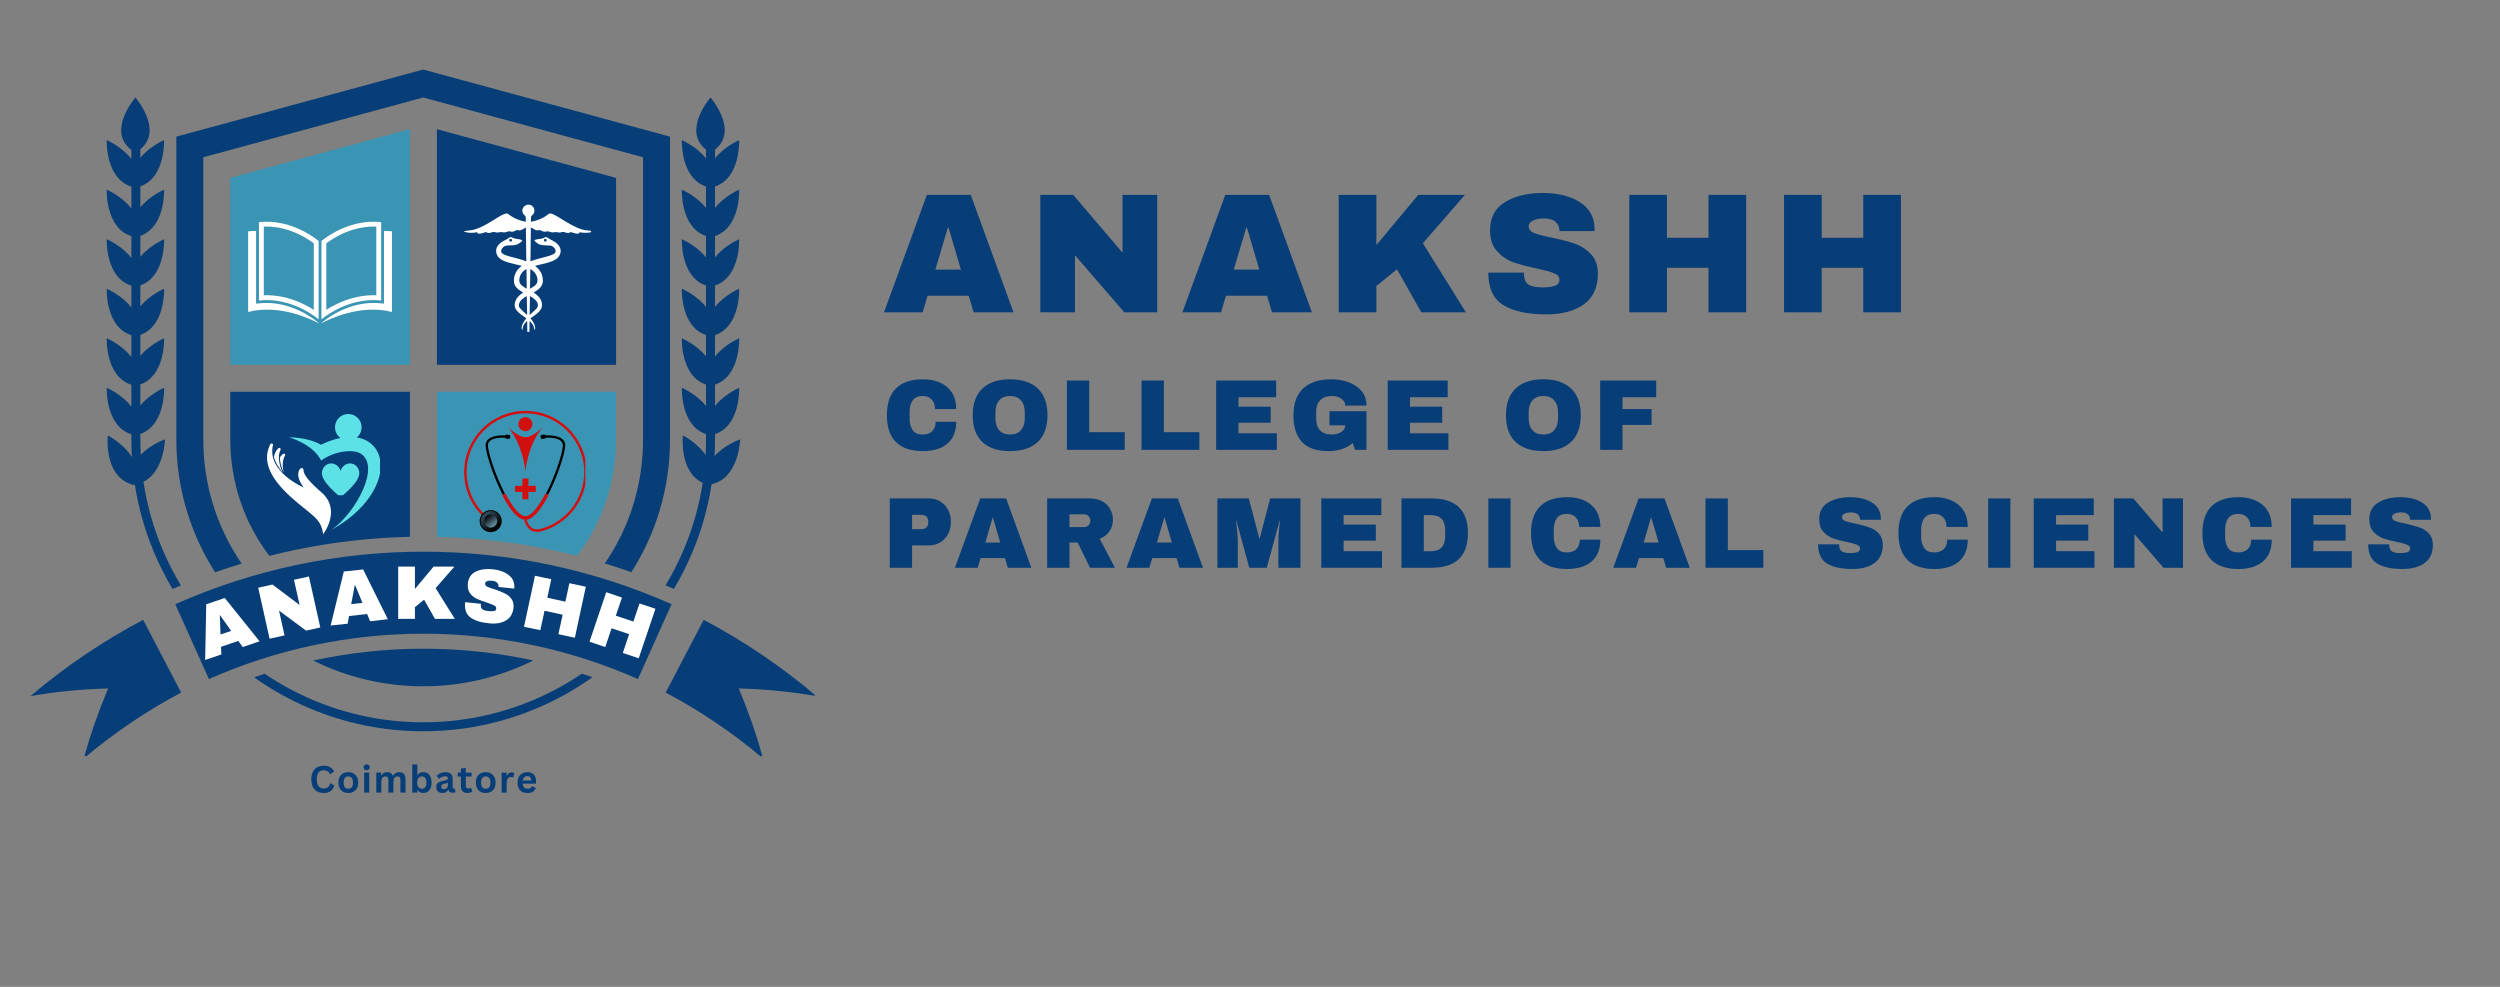 <svg xmlns="http://www.w3.org/2000/svg" xmlns:xlink="http://www.w3.org/1999/xlink" width="380" viewBox="0 0 285 112.5" height="150" preserveAspectRatio="xMidYMid meet"><rect x="0" y="0" width="285" height="112.5" fill="#808080" stroke="none"/><defs><g></g><clipPath id="a29ee464c5"><path d="M 20 7.922 L 77 7.922 L 77 66 L 20 66 Z M 20 7.922 " clip-rule="nonzero"></path></clipPath><clipPath id="0bd349b298"><path d="M 75 70 L 92.906 70 L 92.906 86.195 L 75 86.195 Z M 75 70 " clip-rule="nonzero"></path></clipPath><clipPath id="4e8af66f2c"><path d="M 3.453 70 L 21 70 L 21 86.195 L 3.453 86.195 Z M 3.453 70 " clip-rule="nonzero"></path></clipPath><clipPath id="d0b5dbe7b4"><path d="M 53.203 22.582 L 67.562 22.582 L 67.562 38.297 L 53.203 38.297 Z M 53.203 22.582 " clip-rule="nonzero"></path></clipPath><clipPath id="2e9c712587"><path d="M 29.508 45.402 L 43.867 45.402 L 43.867 60.207 L 29.508 60.207 Z M 29.508 45.402 " clip-rule="nonzero"></path></clipPath><clipPath id="0bad5a1f30"><path d="M 52.914 23.039 L 67.383 23.039 L 67.383 38 L 52.914 38 Z M 52.914 23.039 " clip-rule="nonzero"></path></clipPath><clipPath id="b461baac80"><path d="M 32 49 L 43.32 49 L 43.32 61 L 32 61 Z M 32 49 " clip-rule="nonzero"></path></clipPath><clipPath id="a93058e60a"><path d="M 38 47.195 L 42 47.195 L 42 51 L 38 51 Z M 38 47.195 " clip-rule="nonzero"></path></clipPath><clipPath id="53e31cab55"><path d="M 36.488 52.516 L 41 52.516 L 41 56.461 L 36.488 56.461 Z M 36.488 52.516 " clip-rule="nonzero"></path></clipPath><clipPath id="3486de5475"><path d="M 53.566 45.402 L 67.418 45.402 L 67.418 60.207 L 53.566 60.207 Z M 53.566 45.402 " clip-rule="nonzero"></path></clipPath><clipPath id="5c15cc938f"><path d="M 52.914 46.84 L 66.727 46.84 L 66.727 60.652 L 52.914 60.652 Z M 52.914 46.84 " clip-rule="nonzero"></path></clipPath><clipPath id="cd3a38e33c"><path d="M 54 58 L 58 58 L 58 60.652 L 54 60.652 Z M 54 58 " clip-rule="nonzero"></path></clipPath><clipPath id="7cb38b3b61"><path d="M 54.797 58.266 L 57.082 58.266 L 57.082 60.551 L 54.797 60.551 Z M 54.797 58.266 " clip-rule="nonzero"></path></clipPath><clipPath id="1f87e25f27"><path d="M 55.941 58.266 C 56.57 58.266 57.082 58.773 57.082 59.406 C 57.082 60.039 56.57 60.551 55.941 60.551 C 55.309 60.551 54.797 60.039 54.797 59.406 C 54.797 58.773 55.309 58.266 55.941 58.266 " clip-rule="nonzero"></path></clipPath><linearGradient x1="146.924" gradientTransform="matrix(0.028, 0, 0, 0.028, 52.914, 46.841)" y1="492.849" x2="69.736" gradientUnits="userSpaceOnUse" y2="406.865" id="7d691bb18f"><stop stop-opacity="1" stop-color="rgb(0%, 0%, 0%)" offset="0"></stop><stop stop-opacity="1" stop-color="rgb(0%, 0%, 0%)" offset="0.125"></stop><stop stop-opacity="1" stop-color="rgb(0%, 0%, 0%)" offset="0.188"></stop><stop stop-opacity="1" stop-color="rgb(0%, 0%, 0%)" offset="0.203"></stop><stop stop-opacity="1" stop-color="rgb(0.092%, 0.157%, 0.189%)" offset="0.211"></stop><stop stop-opacity="1" stop-color="rgb(0.291%, 0.502%, 0.603%)" offset="0.215"></stop><stop stop-opacity="1" stop-color="rgb(0.4%, 0.688%, 0.827%)" offset="0.219"></stop><stop stop-opacity="1" stop-color="rgb(0.508%, 0.874%, 1.051%)" offset="0.223"></stop><stop stop-opacity="1" stop-color="rgb(0.618%, 1.06%, 1.276%)" offset="0.227"></stop><stop stop-opacity="1" stop-color="rgb(0.726%, 1.247%, 1.5%)" offset="0.23"></stop><stop stop-opacity="1" stop-color="rgb(0.835%, 1.433%, 1.724%)" offset="0.234"></stop><stop stop-opacity="1" stop-color="rgb(0.943%, 1.619%, 1.947%)" offset="0.238"></stop><stop stop-opacity="1" stop-color="rgb(1.051%, 1.805%, 2.171%)" offset="0.242"></stop><stop stop-opacity="1" stop-color="rgb(1.16%, 1.991%, 2.396%)" offset="0.246"></stop><stop stop-opacity="1" stop-color="rgb(1.268%, 2.177%, 2.62%)" offset="0.25"></stop><stop stop-opacity="1" stop-color="rgb(1.376%, 2.364%, 2.843%)" offset="0.254"></stop><stop stop-opacity="1" stop-color="rgb(1.485%, 2.55%, 3.067%)" offset="0.258"></stop><stop stop-opacity="1" stop-color="rgb(1.593%, 2.736%, 3.291%)" offset="0.262"></stop><stop stop-opacity="1" stop-color="rgb(1.701%, 2.922%, 3.516%)" offset="0.266"></stop><stop stop-opacity="1" stop-color="rgb(1.81%, 3.108%, 3.74%)" offset="0.27"></stop><stop stop-opacity="1" stop-color="rgb(1.92%, 3.294%, 3.964%)" offset="0.273"></stop><stop stop-opacity="1" stop-color="rgb(2.028%, 3.481%, 4.187%)" offset="0.277"></stop><stop stop-opacity="1" stop-color="rgb(2.136%, 3.667%, 4.411%)" offset="0.281"></stop><stop stop-opacity="1" stop-color="rgb(2.245%, 3.853%, 4.636%)" offset="0.285"></stop><stop stop-opacity="1" stop-color="rgb(2.353%, 4.039%, 4.86%)" offset="0.289"></stop><stop stop-opacity="1" stop-color="rgb(2.461%, 4.225%, 5.084%)" offset="0.293"></stop><stop stop-opacity="1" stop-color="rgb(2.57%, 4.411%, 5.309%)" offset="0.297"></stop><stop stop-opacity="1" stop-color="rgb(2.678%, 4.597%, 5.531%)" offset="0.301"></stop><stop stop-opacity="1" stop-color="rgb(2.786%, 4.784%, 5.756%)" offset="0.305"></stop><stop stop-opacity="1" stop-color="rgb(2.895%, 4.97%, 5.98%)" offset="0.309"></stop><stop stop-opacity="1" stop-color="rgb(3.004%, 5.156%, 6.204%)" offset="0.312"></stop><stop stop-opacity="1" stop-color="rgb(3.113%, 5.342%, 6.429%)" offset="0.316"></stop><stop stop-opacity="1" stop-color="rgb(3.221%, 5.528%, 6.653%)" offset="0.32"></stop><stop stop-opacity="1" stop-color="rgb(3.329%, 5.714%, 6.876%)" offset="0.324"></stop><stop stop-opacity="1" stop-color="rgb(3.438%, 5.901%, 7.1%)" offset="0.328"></stop><stop stop-opacity="1" stop-color="rgb(3.546%, 6.087%, 7.324%)" offset="0.332"></stop><stop stop-opacity="1" stop-color="rgb(3.654%, 6.273%, 7.549%)" offset="0.336"></stop><stop stop-opacity="1" stop-color="rgb(3.763%, 6.459%, 7.773%)" offset="0.34"></stop><stop stop-opacity="1" stop-color="rgb(3.871%, 6.645%, 7.997%)" offset="0.344"></stop><stop stop-opacity="1" stop-color="rgb(3.979%, 6.831%, 8.22%)" offset="0.348"></stop><stop stop-opacity="1" stop-color="rgb(4.089%, 7.018%, 8.444%)" offset="0.352"></stop><stop stop-opacity="1" stop-color="rgb(4.198%, 7.204%, 8.669%)" offset="0.355"></stop><stop stop-opacity="1" stop-color="rgb(4.306%, 7.39%, 8.893%)" offset="0.359"></stop><stop stop-opacity="1" stop-color="rgb(4.414%, 7.576%, 9.116%)" offset="0.363"></stop><stop stop-opacity="1" stop-color="rgb(4.523%, 7.762%, 9.34%)" offset="0.367"></stop><stop stop-opacity="1" stop-color="rgb(4.631%, 7.948%, 9.564%)" offset="0.371"></stop><stop stop-opacity="1" stop-color="rgb(4.739%, 8.134%, 9.789%)" offset="0.375"></stop><stop stop-opacity="1" stop-color="rgb(4.848%, 8.321%, 10.013%)" offset="0.379"></stop><stop stop-opacity="1" stop-color="rgb(4.956%, 8.507%, 10.237%)" offset="0.383"></stop><stop stop-opacity="1" stop-color="rgb(5.064%, 8.693%, 10.46%)" offset="0.387"></stop><stop stop-opacity="1" stop-color="rgb(5.174%, 8.879%, 10.684%)" offset="0.391"></stop><stop stop-opacity="1" stop-color="rgb(5.283%, 9.065%, 10.909%)" offset="0.395"></stop><stop stop-opacity="1" stop-color="rgb(5.391%, 9.251%, 11.133%)" offset="0.398"></stop><stop stop-opacity="1" stop-color="rgb(5.499%, 9.438%, 11.357%)" offset="0.402"></stop><stop stop-opacity="1" stop-color="rgb(5.608%, 9.624%, 11.581%)" offset="0.406"></stop><stop stop-opacity="1" stop-color="rgb(5.716%, 9.81%, 11.804%)" offset="0.41"></stop><stop stop-opacity="1" stop-color="rgb(5.824%, 9.996%, 12.029%)" offset="0.414"></stop><stop stop-opacity="1" stop-color="rgb(5.933%, 10.182%, 12.253%)" offset="0.418"></stop><stop stop-opacity="1" stop-color="rgb(6.041%, 10.368%, 12.477%)" offset="0.422"></stop><stop stop-opacity="1" stop-color="rgb(6.149%, 10.555%, 12.701%)" offset="0.426"></stop><stop stop-opacity="1" stop-color="rgb(6.259%, 10.741%, 12.926%)" offset="0.43"></stop><stop stop-opacity="1" stop-color="rgb(6.367%, 10.927%, 13.148%)" offset="0.434"></stop><stop stop-opacity="1" stop-color="rgb(6.476%, 11.113%, 13.373%)" offset="0.438"></stop><stop stop-opacity="1" stop-color="rgb(6.584%, 11.299%, 13.597%)" offset="0.441"></stop><stop stop-opacity="1" stop-color="rgb(6.693%, 11.485%, 13.821%)" offset="0.445"></stop><stop stop-opacity="1" stop-color="rgb(6.801%, 11.671%, 14.046%)" offset="0.449"></stop><stop stop-opacity="1" stop-color="rgb(6.909%, 11.858%, 14.27%)" offset="0.453"></stop><stop stop-opacity="1" stop-color="rgb(7.018%, 12.044%, 14.493%)" offset="0.457"></stop><stop stop-opacity="1" stop-color="rgb(7.126%, 12.23%, 14.717%)" offset="0.461"></stop><stop stop-opacity="1" stop-color="rgb(7.234%, 12.416%, 14.941%)" offset="0.465"></stop><stop stop-opacity="1" stop-color="rgb(7.344%, 12.602%, 15.166%)" offset="0.469"></stop><stop stop-opacity="1" stop-color="rgb(7.452%, 12.788%, 15.388%)" offset="0.473"></stop><stop stop-opacity="1" stop-color="rgb(7.561%, 12.975%, 15.613%)" offset="0.477"></stop><stop stop-opacity="1" stop-color="rgb(7.669%, 13.161%, 15.837%)" offset="0.48"></stop><stop stop-opacity="1" stop-color="rgb(7.777%, 13.347%, 16.061%)" offset="0.484"></stop><stop stop-opacity="1" stop-color="rgb(7.886%, 13.533%, 16.286%)" offset="0.488"></stop><stop stop-opacity="1" stop-color="rgb(7.994%, 13.719%, 16.51%)" offset="0.492"></stop><stop stop-opacity="1" stop-color="rgb(8.102%, 13.905%, 16.733%)" offset="0.496"></stop><stop stop-opacity="1" stop-color="rgb(8.211%, 14.091%, 16.957%)" offset="0.5"></stop><stop stop-opacity="1" stop-color="rgb(8.319%, 14.278%, 17.181%)" offset="0.504"></stop><stop stop-opacity="1" stop-color="rgb(8.429%, 14.464%, 17.406%)" offset="0.508"></stop><stop stop-opacity="1" stop-color="rgb(8.537%, 14.65%, 17.63%)" offset="0.512"></stop><stop stop-opacity="1" stop-color="rgb(8.646%, 14.836%, 17.854%)" offset="0.516"></stop><stop stop-opacity="1" stop-color="rgb(8.754%, 15.022%, 18.077%)" offset="0.52"></stop><stop stop-opacity="1" stop-color="rgb(8.862%, 15.208%, 18.301%)" offset="0.523"></stop><stop stop-opacity="1" stop-color="rgb(8.971%, 15.395%, 18.526%)" offset="0.527"></stop><stop stop-opacity="1" stop-color="rgb(9.079%, 15.581%, 18.75%)" offset="0.531"></stop><stop stop-opacity="1" stop-color="rgb(9.187%, 15.767%, 18.974%)" offset="0.535"></stop><stop stop-opacity="1" stop-color="rgb(9.296%, 15.953%, 19.199%)" offset="0.539"></stop><stop stop-opacity="1" stop-color="rgb(9.404%, 16.139%, 19.421%)" offset="0.543"></stop><stop stop-opacity="1" stop-color="rgb(9.512%, 16.325%, 19.646%)" offset="0.547"></stop><stop stop-opacity="1" stop-color="rgb(9.621%, 16.512%, 19.87%)" offset="0.551"></stop><stop stop-opacity="1" stop-color="rgb(9.731%, 16.698%, 20.094%)" offset="0.555"></stop><stop stop-opacity="1" stop-color="rgb(9.839%, 16.884%, 20.319%)" offset="0.559"></stop><stop stop-opacity="1" stop-color="rgb(9.947%, 17.07%, 20.543%)" offset="0.562"></stop><stop stop-opacity="1" stop-color="rgb(10.056%, 17.256%, 20.766%)" offset="0.566"></stop><stop stop-opacity="1" stop-color="rgb(10.164%, 17.442%, 20.99%)" offset="0.57"></stop><stop stop-opacity="1" stop-color="rgb(10.272%, 17.628%, 21.214%)" offset="0.574"></stop><stop stop-opacity="1" stop-color="rgb(10.381%, 17.815%, 21.439%)" offset="0.578"></stop><stop stop-opacity="1" stop-color="rgb(10.489%, 18.001%, 21.663%)" offset="0.582"></stop><stop stop-opacity="1" stop-color="rgb(10.597%, 18.187%, 21.887%)" offset="0.586"></stop><stop stop-opacity="1" stop-color="rgb(10.706%, 18.373%, 22.11%)" offset="0.59"></stop><stop stop-opacity="1" stop-color="rgb(10.815%, 18.559%, 22.334%)" offset="0.594"></stop><stop stop-opacity="1" stop-color="rgb(10.924%, 18.745%, 22.559%)" offset="0.598"></stop><stop stop-opacity="1" stop-color="rgb(11.032%, 18.932%, 22.783%)" offset="0.602"></stop><stop stop-opacity="1" stop-color="rgb(11.14%, 19.118%, 23.006%)" offset="0.605"></stop><stop stop-opacity="1" stop-color="rgb(11.249%, 19.304%, 23.23%)" offset="0.609"></stop><stop stop-opacity="1" stop-color="rgb(11.357%, 19.49%, 23.454%)" offset="0.613"></stop><stop stop-opacity="1" stop-color="rgb(11.465%, 19.676%, 23.679%)" offset="0.617"></stop><stop stop-opacity="1" stop-color="rgb(11.574%, 19.862%, 23.903%)" offset="0.621"></stop><stop stop-opacity="1" stop-color="rgb(11.682%, 20.049%, 24.127%)" offset="0.625"></stop><stop stop-opacity="1" stop-color="rgb(11.79%, 20.235%, 24.35%)" offset="0.629"></stop><stop stop-opacity="1" stop-color="rgb(11.9%, 20.421%, 24.574%)" offset="0.633"></stop><stop stop-opacity="1" stop-color="rgb(12.009%, 20.607%, 24.799%)" offset="0.637"></stop><stop stop-opacity="1" stop-color="rgb(12.117%, 20.793%, 25.023%)" offset="0.641"></stop><stop stop-opacity="1" stop-color="rgb(12.225%, 20.979%, 25.247%)" offset="0.645"></stop><stop stop-opacity="1" stop-color="rgb(12.334%, 21.165%, 25.471%)" offset="0.648"></stop><stop stop-opacity="1" stop-color="rgb(12.442%, 21.352%, 25.694%)" offset="0.652"></stop><stop stop-opacity="1" stop-color="rgb(12.55%, 21.538%, 25.919%)" offset="0.656"></stop><stop stop-opacity="1" stop-color="rgb(12.659%, 21.724%, 26.143%)" offset="0.66"></stop><stop stop-opacity="1" stop-color="rgb(12.767%, 21.91%, 26.367%)" offset="0.664"></stop><stop stop-opacity="1" stop-color="rgb(12.875%, 22.096%, 26.591%)" offset="0.668"></stop><stop stop-opacity="1" stop-color="rgb(12.985%, 22.282%, 26.816%)" offset="0.672"></stop><stop stop-opacity="1" stop-color="rgb(13.094%, 22.469%, 27.039%)" offset="0.676"></stop><stop stop-opacity="1" stop-color="rgb(13.202%, 22.655%, 27.263%)" offset="0.68"></stop><stop stop-opacity="1" stop-color="rgb(13.31%, 22.841%, 27.487%)" offset="0.684"></stop><stop stop-opacity="1" stop-color="rgb(13.419%, 23.027%, 27.711%)" offset="0.688"></stop><stop stop-opacity="1" stop-color="rgb(13.527%, 23.213%, 27.936%)" offset="0.691"></stop><stop stop-opacity="1" stop-color="rgb(13.635%, 23.399%, 28.16%)" offset="0.695"></stop><stop stop-opacity="1" stop-color="rgb(13.744%, 23.586%, 28.383%)" offset="0.699"></stop><stop stop-opacity="1" stop-color="rgb(13.852%, 23.772%, 28.607%)" offset="0.703"></stop><stop stop-opacity="1" stop-color="rgb(13.96%, 23.958%, 28.831%)" offset="0.707"></stop><stop stop-opacity="1" stop-color="rgb(14.07%, 24.144%, 29.056%)" offset="0.711"></stop><stop stop-opacity="1" stop-color="rgb(14.178%, 24.33%, 29.279%)" offset="0.715"></stop><stop stop-opacity="1" stop-color="rgb(14.287%, 24.516%, 29.503%)" offset="0.719"></stop><stop stop-opacity="1" stop-color="rgb(14.395%, 24.702%, 29.727%)" offset="0.723"></stop><stop stop-opacity="1" stop-color="rgb(14.503%, 24.889%, 29.951%)" offset="0.727"></stop><stop stop-opacity="1" stop-color="rgb(14.612%, 25.075%, 30.176%)" offset="0.73"></stop><stop stop-opacity="1" stop-color="rgb(14.72%, 25.261%, 30.4%)" offset="0.734"></stop><stop stop-opacity="1" stop-color="rgb(14.828%, 25.447%, 30.623%)" offset="0.738"></stop><stop stop-opacity="1" stop-color="rgb(14.937%, 25.633%, 30.847%)" offset="0.742"></stop><stop stop-opacity="1" stop-color="rgb(15.045%, 25.819%, 31.071%)" offset="0.746"></stop><stop stop-opacity="1" stop-color="rgb(15.155%, 26.006%, 31.296%)" offset="0.75"></stop><stop stop-opacity="1" stop-color="rgb(15.263%, 26.192%, 31.52%)" offset="0.754"></stop><stop stop-opacity="1" stop-color="rgb(15.372%, 26.378%, 31.744%)" offset="0.758"></stop><stop stop-opacity="1" stop-color="rgb(15.48%, 26.564%, 31.967%)" offset="0.762"></stop><stop stop-opacity="1" stop-color="rgb(15.588%, 26.75%, 32.191%)" offset="0.766"></stop><stop stop-opacity="1" stop-color="rgb(15.697%, 26.936%, 32.416%)" offset="0.77"></stop><stop stop-opacity="1" stop-color="rgb(15.805%, 27.122%, 32.64%)" offset="0.773"></stop><stop stop-opacity="1" stop-color="rgb(15.913%, 27.309%, 32.864%)" offset="0.777"></stop><stop stop-opacity="1" stop-color="rgb(16.022%, 27.495%, 33.089%)" offset="0.781"></stop><stop stop-opacity="1" stop-color="rgb(16.13%, 27.681%, 33.311%)" offset="0.785"></stop><stop stop-opacity="1" stop-color="rgb(16.238%, 27.867%, 33.536%)" offset="0.789"></stop><stop stop-opacity="1" stop-color="rgb(16.347%, 28.053%, 33.76%)" offset="0.793"></stop><stop stop-opacity="1" stop-color="rgb(16.457%, 28.239%, 33.984%)" offset="0.797"></stop><stop stop-opacity="1" stop-color="rgb(16.565%, 28.426%, 34.209%)" offset="0.801"></stop><stop stop-opacity="1" stop-color="rgb(16.673%, 28.612%, 34.433%)" offset="0.805"></stop><stop stop-opacity="1" stop-color="rgb(16.782%, 28.798%, 34.656%)" offset="0.809"></stop><stop stop-opacity="1" stop-color="rgb(16.89%, 28.984%, 34.88%)" offset="0.812"></stop><stop stop-opacity="1" stop-color="rgb(16.895%, 28.992%, 34.889%)" offset="0.875"></stop><stop stop-opacity="1" stop-color="rgb(16.899%, 28.999%, 34.9%)" offset="1"></stop></linearGradient><clipPath id="7c7773a0b5"><path d="M 55.199 58.668 L 56.68 58.668 L 56.68 60.148 L 55.199 60.148 Z M 55.199 58.668 " clip-rule="nonzero"></path></clipPath><clipPath id="101606930d"><path d="M 55.941 58.668 C 56.348 58.668 56.68 58.996 56.68 59.406 C 56.68 59.816 56.348 60.148 55.941 60.148 C 55.531 60.148 55.199 59.816 55.199 59.406 C 55.199 58.996 55.531 58.668 55.941 58.668 " clip-rule="nonzero"></path></clipPath><linearGradient x1="84.779" gradientTransform="matrix(0.028, 0, 0, 0.028, 52.914, 46.841)" y1="420.958" x2="131.879" gradientUnits="userSpaceOnUse" y2="478.757" id="90753cecc6"><stop stop-opacity="1" stop-color="rgb(0%, 0%, 0%)" offset="0"></stop><stop stop-opacity="1" stop-color="rgb(0%, 0%, 0%)" offset="0.125"></stop><stop stop-opacity="1" stop-color="rgb(0.221%, 0.316%, 0.36%)" offset="0.129"></stop><stop stop-opacity="1" stop-color="rgb(0.443%, 0.632%, 0.722%)" offset="0.133"></stop><stop stop-opacity="1" stop-color="rgb(0.671%, 0.957%, 1.094%)" offset="0.137"></stop><stop stop-opacity="1" stop-color="rgb(0.9%, 1.283%, 1.468%)" offset="0.141"></stop><stop stop-opacity="1" stop-color="rgb(1.129%, 1.608%, 1.84%)" offset="0.145"></stop><stop stop-opacity="1" stop-color="rgb(1.358%, 1.935%, 2.214%)" offset="0.148"></stop><stop stop-opacity="1" stop-color="rgb(1.587%, 2.26%, 2.586%)" offset="0.152"></stop><stop stop-opacity="1" stop-color="rgb(1.816%, 2.586%, 2.959%)" offset="0.156"></stop><stop stop-opacity="1" stop-color="rgb(2.045%, 2.911%, 3.331%)" offset="0.16"></stop><stop stop-opacity="1" stop-color="rgb(2.275%, 3.238%, 3.705%)" offset="0.164"></stop><stop stop-opacity="1" stop-color="rgb(2.504%, 3.564%, 4.077%)" offset="0.168"></stop><stop stop-opacity="1" stop-color="rgb(2.733%, 3.891%, 4.451%)" offset="0.172"></stop><stop stop-opacity="1" stop-color="rgb(2.962%, 4.216%, 4.823%)" offset="0.176"></stop><stop stop-opacity="1" stop-color="rgb(3.191%, 4.543%, 5.197%)" offset="0.18"></stop><stop stop-opacity="1" stop-color="rgb(3.419%, 4.868%, 5.569%)" offset="0.184"></stop><stop stop-opacity="1" stop-color="rgb(3.648%, 5.194%, 5.942%)" offset="0.188"></stop><stop stop-opacity="1" stop-color="rgb(3.877%, 5.519%, 6.314%)" offset="0.191"></stop><stop stop-opacity="1" stop-color="rgb(4.106%, 5.846%, 6.688%)" offset="0.195"></stop><stop stop-opacity="1" stop-color="rgb(4.335%, 6.171%, 7.06%)" offset="0.199"></stop><stop stop-opacity="1" stop-color="rgb(4.564%, 6.497%, 7.434%)" offset="0.203"></stop><stop stop-opacity="1" stop-color="rgb(4.793%, 6.824%, 7.806%)" offset="0.207"></stop><stop stop-opacity="1" stop-color="rgb(5.022%, 7.15%, 8.179%)" offset="0.211"></stop><stop stop-opacity="1" stop-color="rgb(5.251%, 7.475%, 8.551%)" offset="0.215"></stop><stop stop-opacity="1" stop-color="rgb(5.479%, 7.802%, 8.925%)" offset="0.219"></stop><stop stop-opacity="1" stop-color="rgb(5.708%, 8.127%, 9.297%)" offset="0.223"></stop><stop stop-opacity="1" stop-color="rgb(5.937%, 8.453%, 9.671%)" offset="0.227"></stop><stop stop-opacity="1" stop-color="rgb(6.166%, 8.778%, 10.043%)" offset="0.23"></stop><stop stop-opacity="1" stop-color="rgb(6.395%, 9.105%, 10.417%)" offset="0.234"></stop><stop stop-opacity="1" stop-color="rgb(6.624%, 9.431%, 10.789%)" offset="0.238"></stop><stop stop-opacity="1" stop-color="rgb(6.853%, 9.758%, 11.162%)" offset="0.242"></stop><stop stop-opacity="1" stop-color="rgb(7.082%, 10.083%, 11.534%)" offset="0.246"></stop><stop stop-opacity="1" stop-color="rgb(7.31%, 10.41%, 11.908%)" offset="0.25"></stop><stop stop-opacity="1" stop-color="rgb(7.539%, 10.735%, 12.28%)" offset="0.254"></stop><stop stop-opacity="1" stop-color="rgb(7.768%, 11.061%, 12.654%)" offset="0.258"></stop><stop stop-opacity="1" stop-color="rgb(7.997%, 11.386%, 13.026%)" offset="0.262"></stop><stop stop-opacity="1" stop-color="rgb(8.226%, 11.713%, 13.399%)" offset="0.266"></stop><stop stop-opacity="1" stop-color="rgb(8.455%, 12.038%, 13.771%)" offset="0.27"></stop><stop stop-opacity="1" stop-color="rgb(8.684%, 12.364%, 14.145%)" offset="0.273"></stop><stop stop-opacity="1" stop-color="rgb(8.913%, 12.691%, 14.517%)" offset="0.277"></stop><stop stop-opacity="1" stop-color="rgb(9.142%, 13.017%, 14.891%)" offset="0.281"></stop><stop stop-opacity="1" stop-color="rgb(9.37%, 13.342%, 15.263%)" offset="0.285"></stop><stop stop-opacity="1" stop-color="rgb(9.599%, 13.669%, 15.637%)" offset="0.289"></stop><stop stop-opacity="1" stop-color="rgb(9.828%, 13.994%, 16.01%)" offset="0.293"></stop><stop stop-opacity="1" stop-color="rgb(10.057%, 14.32%, 16.382%)" offset="0.297"></stop><stop stop-opacity="1" stop-color="rgb(10.286%, 14.645%, 16.754%)" offset="0.301"></stop><stop stop-opacity="1" stop-color="rgb(10.515%, 14.972%, 17.128%)" offset="0.305"></stop><stop stop-opacity="1" stop-color="rgb(10.744%, 15.297%, 17.5%)" offset="0.309"></stop><stop stop-opacity="1" stop-color="rgb(10.973%, 15.623%, 17.874%)" offset="0.312"></stop><stop stop-opacity="1" stop-color="rgb(11.201%, 15.95%, 18.246%)" offset="0.316"></stop><stop stop-opacity="1" stop-color="rgb(11.43%, 16.277%, 18.619%)" offset="0.32"></stop><stop stop-opacity="1" stop-color="rgb(11.659%, 16.602%, 18.991%)" offset="0.324"></stop><stop stop-opacity="1" stop-color="rgb(11.888%, 16.928%, 19.365%)" offset="0.328"></stop><stop stop-opacity="1" stop-color="rgb(12.117%, 17.253%, 19.737%)" offset="0.332"></stop><stop stop-opacity="1" stop-color="rgb(12.347%, 17.58%, 20.111%)" offset="0.336"></stop><stop stop-opacity="1" stop-color="rgb(12.576%, 17.905%, 20.483%)" offset="0.34"></stop><stop stop-opacity="1" stop-color="rgb(12.805%, 18.231%, 20.857%)" offset="0.344"></stop><stop stop-opacity="1" stop-color="rgb(13.034%, 18.558%, 21.23%)" offset="0.348"></stop><stop stop-opacity="1" stop-color="rgb(13.263%, 18.884%, 21.602%)" offset="0.352"></stop><stop stop-opacity="1" stop-color="rgb(13.492%, 19.209%, 21.974%)" offset="0.355"></stop><stop stop-opacity="1" stop-color="rgb(13.721%, 19.536%, 22.348%)" offset="0.359"></stop><stop stop-opacity="1" stop-color="rgb(13.95%, 19.861%, 22.72%)" offset="0.363"></stop><stop stop-opacity="1" stop-color="rgb(14.178%, 20.187%, 23.094%)" offset="0.367"></stop><stop stop-opacity="1" stop-color="rgb(14.407%, 20.512%, 23.466%)" offset="0.371"></stop><stop stop-opacity="1" stop-color="rgb(14.636%, 20.839%, 23.839%)" offset="0.375"></stop><stop stop-opacity="1" stop-color="rgb(14.865%, 21.164%, 24.211%)" offset="0.379"></stop><stop stop-opacity="1" stop-color="rgb(15.094%, 21.49%, 24.585%)" offset="0.383"></stop><stop stop-opacity="1" stop-color="rgb(15.323%, 21.817%, 24.957%)" offset="0.387"></stop><stop stop-opacity="1" stop-color="rgb(15.552%, 22.144%, 25.331%)" offset="0.391"></stop><stop stop-opacity="1" stop-color="rgb(15.781%, 22.469%, 25.703%)" offset="0.395"></stop><stop stop-opacity="1" stop-color="rgb(16.01%, 22.795%, 26.077%)" offset="0.398"></stop><stop stop-opacity="1" stop-color="rgb(16.238%, 23.12%, 26.45%)" offset="0.402"></stop><stop stop-opacity="1" stop-color="rgb(16.467%, 23.447%, 26.822%)" offset="0.406"></stop><stop stop-opacity="1" stop-color="rgb(16.696%, 23.772%, 27.194%)" offset="0.41"></stop><stop stop-opacity="1" stop-color="rgb(16.925%, 24.098%, 27.568%)" offset="0.414"></stop><stop stop-opacity="1" stop-color="rgb(17.154%, 24.423%, 27.94%)" offset="0.418"></stop><stop stop-opacity="1" stop-color="rgb(17.383%, 24.75%, 28.314%)" offset="0.422"></stop><stop stop-opacity="1" stop-color="rgb(17.612%, 25.076%, 28.687%)" offset="0.426"></stop><stop stop-opacity="1" stop-color="rgb(17.841%, 25.403%, 29.059%)" offset="0.43"></stop><stop stop-opacity="1" stop-color="rgb(18.069%, 25.728%, 29.431%)" offset="0.434"></stop><stop stop-opacity="1" stop-color="rgb(18.298%, 26.054%, 29.805%)" offset="0.438"></stop><stop stop-opacity="1" stop-color="rgb(18.527%, 26.379%, 30.177%)" offset="0.441"></stop><stop stop-opacity="1" stop-color="rgb(18.756%, 26.706%, 30.551%)" offset="0.445"></stop><stop stop-opacity="1" stop-color="rgb(18.985%, 27.031%, 30.923%)" offset="0.449"></stop><stop stop-opacity="1" stop-color="rgb(19.214%, 27.357%, 31.297%)" offset="0.453"></stop><stop stop-opacity="1" stop-color="rgb(19.443%, 27.682%, 31.67%)" offset="0.457"></stop><stop stop-opacity="1" stop-color="rgb(19.672%, 28.009%, 32.042%)" offset="0.461"></stop><stop stop-opacity="1" stop-color="rgb(19.901%, 28.336%, 32.414%)" offset="0.465"></stop><stop stop-opacity="1" stop-color="rgb(20.129%, 28.662%, 32.788%)" offset="0.469"></stop><stop stop-opacity="1" stop-color="rgb(20.358%, 28.987%, 33.16%)" offset="0.473"></stop><stop stop-opacity="1" stop-color="rgb(20.587%, 29.314%, 33.534%)" offset="0.477"></stop><stop stop-opacity="1" stop-color="rgb(20.816%, 29.639%, 33.907%)" offset="0.48"></stop><stop stop-opacity="1" stop-color="rgb(21.045%, 29.965%, 34.279%)" offset="0.484"></stop><stop stop-opacity="1" stop-color="rgb(21.274%, 30.29%, 34.651%)" offset="0.488"></stop><stop stop-opacity="1" stop-color="rgb(21.503%, 30.617%, 35.025%)" offset="0.492"></stop><stop stop-opacity="1" stop-color="rgb(21.732%, 30.943%, 35.397%)" offset="0.496"></stop><stop stop-opacity="1" stop-color="rgb(21.96%, 31.27%, 35.771%)" offset="0.5"></stop><stop stop-opacity="1" stop-color="rgb(22.189%, 31.595%, 36.143%)" offset="0.504"></stop><stop stop-opacity="1" stop-color="rgb(22.42%, 31.921%, 36.517%)" offset="0.508"></stop><stop stop-opacity="1" stop-color="rgb(22.649%, 32.246%, 36.89%)" offset="0.512"></stop><stop stop-opacity="1" stop-color="rgb(22.878%, 32.573%, 37.262%)" offset="0.516"></stop><stop stop-opacity="1" stop-color="rgb(23.106%, 32.898%, 37.634%)" offset="0.52"></stop><stop stop-opacity="1" stop-color="rgb(23.335%, 33.224%, 38.008%)" offset="0.523"></stop><stop stop-opacity="1" stop-color="rgb(23.564%, 33.55%, 38.38%)" offset="0.527"></stop><stop stop-opacity="1" stop-color="rgb(23.793%, 33.876%, 38.754%)" offset="0.531"></stop><stop stop-opacity="1" stop-color="rgb(24.022%, 34.203%, 39.127%)" offset="0.535"></stop><stop stop-opacity="1" stop-color="rgb(24.251%, 34.529%, 39.499%)" offset="0.539"></stop><stop stop-opacity="1" stop-color="rgb(24.48%, 34.854%, 39.871%)" offset="0.543"></stop><stop stop-opacity="1" stop-color="rgb(24.709%, 35.181%, 40.245%)" offset="0.547"></stop><stop stop-opacity="1" stop-color="rgb(24.937%, 35.506%, 40.617%)" offset="0.551"></stop><stop stop-opacity="1" stop-color="rgb(25.166%, 35.832%, 40.991%)" offset="0.555"></stop><stop stop-opacity="1" stop-color="rgb(25.395%, 36.157%, 41.364%)" offset="0.559"></stop><stop stop-opacity="1" stop-color="rgb(25.624%, 36.484%, 41.737%)" offset="0.562"></stop><stop stop-opacity="1" stop-color="rgb(25.853%, 36.809%, 42.11%)" offset="0.566"></stop><stop stop-opacity="1" stop-color="rgb(26.082%, 37.135%, 42.482%)" offset="0.57"></stop><stop stop-opacity="1" stop-color="rgb(26.311%, 37.462%, 42.854%)" offset="0.574"></stop><stop stop-opacity="1" stop-color="rgb(26.54%, 37.788%, 43.228%)" offset="0.578"></stop><stop stop-opacity="1" stop-color="rgb(26.768%, 38.113%, 43.6%)" offset="0.582"></stop><stop stop-opacity="1" stop-color="rgb(26.997%, 38.44%, 43.974%)" offset="0.586"></stop><stop stop-opacity="1" stop-color="rgb(27.226%, 38.765%, 44.347%)" offset="0.59"></stop><stop stop-opacity="1" stop-color="rgb(27.455%, 39.091%, 44.719%)" offset="0.594"></stop><stop stop-opacity="1" stop-color="rgb(27.684%, 39.417%, 45.091%)" offset="0.598"></stop><stop stop-opacity="1" stop-color="rgb(27.913%, 39.743%, 45.465%)" offset="0.602"></stop><stop stop-opacity="1" stop-color="rgb(28.142%, 40.068%, 45.837%)" offset="0.605"></stop><stop stop-opacity="1" stop-color="rgb(28.371%, 40.395%, 46.211%)" offset="0.609"></stop><stop stop-opacity="1" stop-color="rgb(28.6%, 40.721%, 46.584%)" offset="0.613"></stop><stop stop-opacity="1" stop-color="rgb(28.828%, 41.048%, 46.957%)" offset="0.617"></stop><stop stop-opacity="1" stop-color="rgb(29.057%, 41.373%, 47.33%)" offset="0.621"></stop><stop stop-opacity="1" stop-color="rgb(29.286%, 41.699%, 47.702%)" offset="0.625"></stop><stop stop-opacity="1" stop-color="rgb(29.515%, 42.024%, 48.074%)" offset="0.629"></stop><stop stop-opacity="1" stop-color="rgb(29.744%, 42.351%, 48.448%)" offset="0.633"></stop><stop stop-opacity="1" stop-color="rgb(29.973%, 42.676%, 48.82%)" offset="0.637"></stop><stop stop-opacity="1" stop-color="rgb(30.202%, 43.002%, 49.194%)" offset="0.641"></stop><stop stop-opacity="1" stop-color="rgb(30.431%, 43.329%, 49.567%)" offset="0.645"></stop><stop stop-opacity="1" stop-color="rgb(30.659%, 43.655%, 49.939%)" offset="0.648"></stop><stop stop-opacity="1" stop-color="rgb(30.888%, 43.98%, 50.311%)" offset="0.652"></stop><stop stop-opacity="1" stop-color="rgb(31.117%, 44.307%, 50.685%)" offset="0.656"></stop><stop stop-opacity="1" stop-color="rgb(31.346%, 44.632%, 51.057%)" offset="0.66"></stop><stop stop-opacity="1" stop-color="rgb(31.575%, 44.958%, 51.431%)" offset="0.664"></stop><stop stop-opacity="1" stop-color="rgb(31.804%, 45.284%, 51.804%)" offset="0.668"></stop><stop stop-opacity="1" stop-color="rgb(32.033%, 45.61%, 52.177%)" offset="0.672"></stop><stop stop-opacity="1" stop-color="rgb(32.262%, 45.935%, 52.55%)" offset="0.676"></stop><stop stop-opacity="1" stop-color="rgb(32.491%, 46.262%, 52.922%)" offset="0.68"></stop><stop stop-opacity="1" stop-color="rgb(32.719%, 46.588%, 53.294%)" offset="0.684"></stop><stop stop-opacity="1" stop-color="rgb(32.95%, 46.915%, 53.668%)" offset="0.688"></stop><stop stop-opacity="1" stop-color="rgb(33.179%, 47.24%, 54.041%)" offset="0.691"></stop><stop stop-opacity="1" stop-color="rgb(33.408%, 47.566%, 54.414%)" offset="0.695"></stop><stop stop-opacity="1" stop-color="rgb(33.636%, 47.891%, 54.787%)" offset="0.699"></stop><stop stop-opacity="1" stop-color="rgb(33.865%, 48.218%, 55.161%)" offset="0.703"></stop><stop stop-opacity="1" stop-color="rgb(34.094%, 48.543%, 55.533%)" offset="0.707"></stop><stop stop-opacity="1" stop-color="rgb(34.323%, 48.869%, 55.905%)" offset="0.711"></stop><stop stop-opacity="1" stop-color="rgb(34.552%, 49.194%, 56.277%)" offset="0.715"></stop><stop stop-opacity="1" stop-color="rgb(34.781%, 49.521%, 56.651%)" offset="0.719"></stop><stop stop-opacity="1" stop-color="rgb(35.01%, 49.847%, 57.024%)" offset="0.723"></stop><stop stop-opacity="1" stop-color="rgb(35.239%, 50.174%, 57.397%)" offset="0.727"></stop><stop stop-opacity="1" stop-color="rgb(35.468%, 50.499%, 57.77%)" offset="0.73"></stop><stop stop-opacity="1" stop-color="rgb(35.696%, 50.825%, 58.142%)" offset="0.734"></stop><stop stop-opacity="1" stop-color="rgb(35.898%, 51.112%, 58.47%)" offset="0.738"></stop><stop stop-opacity="1" stop-color="rgb(36.099%, 51.399%, 58.8%)" offset="0.742"></stop><stop stop-opacity="1" stop-color="rgb(36.099%, 51.399%, 58.8%)" offset="0.75"></stop><stop stop-opacity="1" stop-color="rgb(36.099%, 51.399%, 58.8%)" offset="1"></stop></linearGradient></defs><path fill="#083e78" d="M 70.234 41.594 L 70.234 20.281 L 49.809 14.727 L 49.809 41.594 L 70.234 41.594 " fill-opacity="1" fill-rule="nonzero"></path><g clip-path="url(#a29ee464c5)"><path fill="#083e78" d="M 48.242 7.926 L 20.102 15.578 L 20.102 50.098 C 20.102 55.672 21.723 60.867 24.52 65.238 C 25.52 64.887 26.531 64.559 27.547 64.25 C 24.707 60.113 23.176 55.223 23.176 50.098 L 23.176 17.93 L 48.242 11.113 L 73.309 17.93 L 73.309 50.098 C 73.309 55.219 71.785 60.102 68.949 64.234 C 69.965 64.543 70.977 64.871 71.977 65.227 C 74.77 60.855 76.383 55.664 76.383 50.098 L 76.383 15.578 L 48.242 7.926 " fill-opacity="1" fill-rule="nonzero"></path></g><path fill="#083e78" d="M 48.27 73.953 C 44.008 73.953 39.812 74.406 35.711 75.301 C 39.484 77.184 43.742 78.238 48.242 78.238 C 52.75 78.238 57.012 77.18 60.789 75.293 C 56.703 74.402 52.52 73.953 48.27 73.953 " fill-opacity="1" fill-rule="nonzero"></path><path fill="#083e78" d="M 84.375 50.082 C 84.375 50.082 82.613 50.695 81.457 52 C 81.492 51.367 81.512 50.734 81.512 50.098 L 81.512 49.492 C 84.449 48.504 84.266 44.207 84.266 44.207 C 84.266 44.207 82.574 44.926 81.512 46.285 L 81.512 43.844 C 84.449 42.859 84.266 38.562 84.266 38.562 C 84.266 38.562 82.574 39.281 81.512 40.641 L 81.512 38.199 C 84.449 37.211 84.266 32.914 84.266 32.914 C 84.266 32.914 82.574 33.637 81.512 34.992 L 81.512 32.551 C 84.449 31.566 84.266 27.27 84.266 27.27 C 84.266 27.27 82.574 27.988 81.512 29.348 L 81.512 26.906 C 84.449 25.918 84.266 21.621 84.266 21.621 C 84.266 21.621 82.574 22.344 81.512 23.699 L 81.512 21.262 C 84.449 20.273 84.266 15.977 84.266 15.977 C 84.266 15.977 82.574 16.695 81.512 18.055 L 81.512 17.055 C 84.281 14.887 80.996 11.113 80.996 11.113 C 80.996 11.113 77.715 14.887 80.484 17.055 L 80.484 18.055 C 79.418 16.695 77.73 15.977 77.73 15.977 C 77.73 15.977 77.543 20.273 80.484 21.262 L 80.484 23.699 C 79.418 22.344 77.73 21.621 77.73 21.621 C 77.73 21.621 77.543 25.918 80.484 26.906 L 80.484 29.348 C 79.418 27.988 77.73 27.27 77.73 27.27 C 77.73 27.27 77.543 31.566 80.484 32.551 L 80.484 34.992 C 79.418 33.637 77.73 32.914 77.73 32.914 C 77.73 32.914 77.543 37.211 80.484 38.199 L 80.484 40.641 C 79.418 39.281 77.73 38.562 77.73 38.562 C 77.73 38.562 77.543 42.859 80.484 43.844 L 80.484 46.285 C 79.418 44.926 77.73 44.207 77.73 44.207 C 77.73 44.207 77.543 48.504 80.484 49.492 L 80.484 50.098 C 80.484 50.691 80.469 51.277 80.438 51.863 C 79.461 50.457 77.852 49.641 77.852 49.641 C 77.852 49.641 77.391 53.781 80.109 55.039 C 79.707 57.648 78.988 60.195 77.949 62.648 C 77.352 64.062 76.66 65.422 75.875 66.727 C 76.191 66.859 76.508 66.996 76.824 67.133 C 77.605 65.824 78.297 64.461 78.895 63.047 C 79.965 60.52 80.707 57.895 81.121 55.203 C 84.266 54.52 84.375 50.082 84.375 50.082 " fill-opacity="1" fill-rule="nonzero"></path><path fill="#083e78" d="M 16.359 54.922 C 18.723 53.734 18.812 50.082 18.812 50.082 C 18.812 50.082 17.199 50.645 16.047 51.836 C 16.016 51.258 16 50.68 16 50.098 L 16 49.473 C 18.887 48.453 18.707 44.207 18.707 44.207 C 18.707 44.207 17.07 44.906 16 46.219 L 16 43.828 C 18.887 42.809 18.707 38.562 18.707 38.562 C 18.707 38.562 17.07 39.258 16 40.574 L 16 38.18 C 18.887 37.16 18.707 32.914 18.707 32.914 C 18.707 32.914 17.07 33.613 16 34.93 L 16 32.535 C 18.887 31.516 18.707 27.27 18.707 27.27 C 18.707 27.27 17.07 27.965 16 29.281 L 16 26.887 C 18.887 25.867 18.707 21.621 18.707 21.621 C 18.707 21.621 17.07 22.32 16 23.633 L 16 21.242 C 18.887 20.223 18.707 15.977 18.707 15.977 C 18.707 15.977 17.07 16.672 16 17.988 L 16 17.012 C 18.676 14.84 15.438 11.113 15.438 11.113 C 15.438 11.113 12.113 14.938 14.977 17.094 L 14.977 18.125 C 13.914 16.719 12.168 15.977 12.168 15.977 C 12.168 15.977 11.98 20.324 14.977 21.277 L 14.977 23.77 C 13.914 22.367 12.168 21.621 12.168 21.621 C 12.168 21.621 11.98 25.973 14.977 26.922 L 14.977 29.414 C 13.914 28.012 12.168 27.27 12.168 27.27 C 12.168 27.27 11.98 31.617 14.977 32.57 L 14.977 35.062 C 13.914 33.66 12.168 32.914 12.168 32.914 C 12.168 32.914 11.98 37.266 14.977 38.215 L 14.977 40.707 C 13.914 39.305 12.168 38.562 12.168 38.562 C 12.168 38.562 11.98 42.91 14.977 43.863 L 14.977 46.355 C 13.914 44.953 12.168 44.207 12.168 44.207 C 12.168 44.207 11.98 48.559 14.977 49.508 L 14.977 50.098 C 14.977 50.773 14.996 51.445 15.035 52.113 C 14.09 50.555 12.289 49.641 12.289 49.641 C 12.289 49.641 11.781 54.23 15.008 55.215 C 15.012 55.234 15.016 55.258 15.023 55.277 C 15.078 55.273 15.133 55.27 15.188 55.262 C 15.238 55.277 15.293 55.289 15.348 55.301 C 15.355 55.281 15.359 55.258 15.367 55.238 L 15.371 55.238 C 15.785 57.918 16.527 60.531 17.594 63.047 C 18.195 64.469 18.891 65.84 19.672 67.152 C 19.988 67.012 20.305 66.879 20.625 66.742 C 19.836 65.434 19.137 64.07 18.535 62.648 C 17.484 60.16 16.758 57.574 16.359 54.922 " fill-opacity="1" fill-rule="nonzero"></path><path fill="#083e78" d="M 60.793 79.805 C 56.816 81.484 52.594 82.34 48.242 82.34 C 43.891 82.34 39.668 81.484 35.691 79.805 C 33.746 78.98 31.902 77.98 30.172 76.805 C 29.77 76.938 29.367 77.074 28.965 77.215 C 30.934 78.617 33.047 79.797 35.293 80.746 C 39.398 82.484 43.754 83.363 48.242 83.363 C 52.73 83.363 57.09 82.484 61.195 80.746 C 63.445 79.797 65.566 78.609 67.539 77.203 C 67.137 77.062 66.734 76.926 66.332 76.793 C 64.594 77.973 62.746 78.98 60.793 79.805 " fill-opacity="1" fill-rule="nonzero"></path><path fill="#083e78" d="M 72.723 77.414 C 57.172 70.52 39.367 70.52 23.816 77.414 C 22.539 74.57 21.258 71.727 19.98 68.879 C 37.953 60.895 58.586 60.895 76.559 68.879 C 75.281 71.727 74 74.57 72.723 77.414 " fill-opacity="1" fill-rule="nonzero"></path><g clip-path="url(#0bd349b298)"><path fill="#083e78" d="M 86.992 86.465 C 83.559 83.566 79.855 81.055 75.887 78.953 C 77.332 76.188 78.777 73.422 80.219 70.66 C 84.816 73.086 89.102 75.992 93.066 79.352 C 90.137 78.852 87.188 78.559 84.215 78.484 C 85.312 81.086 86.238 83.742 86.992 86.465 " fill-opacity="1" fill-rule="nonzero"></path></g><g clip-path="url(#4e8af66f2c)"><path fill="#083e78" d="M 9.547 86.465 C 12.98 83.566 16.684 81.055 20.652 78.953 C 19.207 76.188 17.766 73.422 16.32 70.66 C 11.723 73.086 7.438 75.992 3.473 79.352 C 6.402 78.852 9.352 78.559 12.324 78.484 C 11.227 81.086 10.301 83.742 9.547 86.465 " fill-opacity="1" fill-rule="nonzero"></path></g><path fill="#ffffff" d="M 64.328 34.395 C 63.789 34.062 63.219 33.801 62.629 33.605 C 63.016 32.691 63.227 31.715 63.266 30.734 L 65.879 30.734 C 65.801 32.145 65.227 33.422 64.328 34.395 Z M 55.715 26.418 C 56.254 26.75 56.824 27.012 57.41 27.207 C 57.027 28.121 56.816 29.098 56.777 30.078 L 54.16 30.078 C 54.242 28.668 54.816 27.391 55.715 26.418 Z M 60.352 30.078 L 60.352 27.617 C 60.902 27.598 61.453 27.52 61.992 27.391 C 62.359 28.246 62.566 29.16 62.605 30.078 Z M 60.352 33.195 L 60.352 30.734 L 62.605 30.734 C 62.566 31.656 62.359 32.566 61.992 33.422 C 61.453 33.293 60.902 33.215 60.352 33.195 Z M 62.348 34.211 C 62.863 34.371 63.359 34.594 63.832 34.867 C 63.016 35.566 62 36.047 60.883 36.211 C 61.488 35.609 61.973 34.93 62.348 34.211 Z M 60.352 35.812 L 60.352 33.855 C 60.801 33.875 61.254 33.934 61.695 34.031 C 61.348 34.676 60.898 35.277 60.352 35.812 Z M 57.691 34.211 C 58.066 34.93 58.555 35.609 59.156 36.211 C 58.039 36.047 57.027 35.566 56.207 34.867 C 56.684 34.594 57.18 34.371 57.691 34.211 Z M 59.691 35.812 C 59.145 35.277 58.695 34.676 58.344 34.031 C 58.789 33.934 59.238 33.875 59.691 33.855 Z M 59.691 30.734 L 59.691 33.195 C 59.141 33.215 58.59 33.293 58.051 33.422 C 57.68 32.566 57.477 31.656 57.438 30.734 Z M 59.691 27.617 L 59.691 30.078 L 57.438 30.078 C 57.477 29.16 57.68 28.246 58.051 27.391 C 58.59 27.52 59.141 27.598 59.691 27.617 Z M 57.691 26.605 C 57.18 26.441 56.684 26.219 56.207 25.945 C 57.027 25.246 58.039 24.766 59.156 24.602 C 58.555 25.203 58.066 25.883 57.691 26.605 Z M 59.691 25 L 59.691 26.957 C 59.238 26.938 58.789 26.879 58.344 26.781 C 58.695 26.137 59.145 25.535 59.691 25 Z M 60.887 24.602 C 62 24.766 63.016 25.246 63.832 25.945 C 63.359 26.219 62.863 26.441 62.348 26.605 C 61.977 25.883 61.488 25.203 60.887 24.602 Z M 60.352 25 C 60.898 25.535 61.348 26.137 61.695 26.781 C 61.254 26.879 60.801 26.938 60.352 26.957 Z M 56.777 30.734 C 56.816 31.715 57.027 32.691 57.41 33.605 C 56.824 33.801 56.254 34.062 55.715 34.395 C 54.816 33.422 54.242 32.145 54.16 30.734 Z M 65.879 30.078 L 63.266 30.078 C 63.227 29.098 63.016 28.121 62.629 27.207 C 63.219 27.012 63.789 26.75 64.328 26.418 C 65.227 27.391 65.801 28.668 65.879 30.078 Z M 60.02 23.926 C 56.441 23.926 53.539 26.828 53.539 30.406 C 53.539 33.984 56.441 36.887 60.02 36.887 C 63.598 36.887 66.5 33.984 66.5 30.406 C 66.5 26.828 63.598 23.926 60.02 23.926 " fill-opacity="1" fill-rule="nonzero"></path><path fill="#083e78" d="M 26.254 44.668 L 26.254 50.098 C 26.254 54.953 27.816 59.57 30.707 63.371 C 31.641 63.133 32.582 62.914 33.523 62.715 C 37.859 61.805 42.297 61.297 46.73 61.199 L 46.73 44.668 L 26.254 44.668 " fill-opacity="1" fill-rule="nonzero"></path><path fill="#3a95b5" d="M 49.809 44.668 L 49.809 61.199 C 54.246 61.297 58.68 61.805 63.016 62.715 C 63.945 62.914 64.867 63.125 65.789 63.359 C 68.672 59.559 70.234 54.949 70.234 50.098 L 70.234 44.668 L 49.809 44.668 " fill-opacity="1" fill-rule="nonzero"></path><path fill="#3a95b5" d="M 46.73 41.594 L 46.73 14.711 L 26.254 20.281 L 26.254 41.594 L 46.73 41.594 " fill-opacity="1" fill-rule="nonzero"></path><path fill="#ffffff" d="M 29.195 26.324 L 29.195 34.617 L 29.555 34.578 C 29.828 34.547 30.109 34.535 30.387 34.535 C 32.191 34.535 33.73 35.172 34.703 35.707 C 35.754 36.289 36.379 36.867 36.387 36.875 L 36.398 36.887 C 35.512 36.406 31.898 34.637 28.289 35.562 L 28.289 26.371 C 28.59 26.34 28.895 26.324 29.195 26.324 " fill-opacity="1" fill-rule="nonzero"></path><path fill="#ffffff" d="M 35.77 35.32 C 34.602 34.574 32.699 33.656 30.387 33.656 C 30.281 33.656 30.176 33.656 30.074 33.66 L 30.074 25.836 C 30.176 25.832 30.281 25.832 30.387 25.832 C 31.566 25.832 32.758 26.105 33.934 26.645 C 34.75 27.02 35.383 27.445 35.77 27.734 Z M 29.52 25.324 L 29.52 34.258 C 32.859 33.895 35.484 35.727 36.324 36.398 L 36.324 27.465 C 35.484 26.793 32.859 24.965 29.52 25.324 " fill-opacity="1" fill-rule="nonzero"></path><path fill="#ffffff" d="M 43.773 26.324 L 43.773 34.617 L 43.418 34.578 C 43.141 34.547 42.863 34.535 42.586 34.535 C 40.777 34.535 39.242 35.172 38.27 35.707 C 37.215 36.289 36.59 36.867 36.586 36.875 L 36.57 36.887 C 37.461 36.406 41.07 34.637 44.68 35.562 L 44.68 26.371 C 44.379 26.34 44.078 26.324 43.773 26.324 " fill-opacity="1" fill-rule="nonzero"></path><path fill="#ffffff" d="M 42.898 33.66 C 42.793 33.656 42.688 33.656 42.586 33.656 C 40.27 33.656 38.367 34.574 37.199 35.32 L 37.199 27.734 C 37.59 27.445 38.223 27.02 39.035 26.645 C 40.211 26.105 41.406 25.832 42.586 25.832 C 42.688 25.832 42.793 25.832 42.898 25.836 Z M 36.645 27.465 L 36.645 36.398 C 37.484 35.727 40.109 33.895 43.453 34.258 L 43.453 25.324 C 40.109 24.965 37.484 26.793 36.645 27.465 " fill-opacity="1" fill-rule="nonzero"></path><path fill="#ffffff" d="M 55.332 57.551 L 55.172 59.496 L 56.992 58.797 C 56.559 58.246 55.984 57.812 55.332 57.551 Z M 58.668 56.926 C 58.211 57.145 57.645 57.109 57.211 56.781 C 56.773 56.453 56.578 55.922 56.664 55.418 C 56.305 55.59 55.883 55.605 55.508 55.449 L 55.359 57.223 C 56.133 57.512 56.809 58.02 57.301 58.68 L 58.965 58.043 C 58.707 57.727 58.605 57.316 58.668 56.926 Z M 65.25 48.426 L 63.77 50.398 L 64.391 50.863 L 65.371 49.559 C 65.637 49.203 65.578 48.711 65.25 48.426 Z M 59.188 56.5 C 58.891 56.891 58.902 57.422 59.18 57.801 L 64.066 51.297 L 63.445 50.828 Z M 63.512 50.207 L 64.996 48.23 L 63.246 46.918 L 61.762 48.891 Z M 57.184 54.992 C 56.82 55.473 56.918 56.164 57.402 56.523 C 57.883 56.887 58.57 56.789 58.934 56.309 L 63.188 50.637 L 61.438 49.324 Z M 62.988 46.727 C 62.621 46.492 62.133 46.574 61.867 46.926 L 60.887 48.234 L 61.508 48.699 Z M 56.926 54.801 L 61.184 49.133 L 60.562 48.664 L 55.676 55.172 C 56.117 55.332 56.633 55.195 56.926 54.801 " fill-opacity="1" fill-rule="nonzero"></path><path fill="#ffffff" d="M 34.695 49.844 C 34.219 49.844 33.832 50.23 33.832 50.707 C 33.832 51.18 34.219 51.566 34.695 51.566 L 35.555 51.566 L 35.555 50.707 C 35.555 50.23 35.168 49.844 34.695 49.844 " fill-opacity="1" fill-rule="nonzero"></path><path fill="#ffffff" d="M 36.492 55.766 C 36.891 55.766 37.219 55.438 37.219 55.039 L 37.219 51.777 L 35.766 51.777 L 35.766 55.039 C 35.766 55.438 36.094 55.766 36.492 55.766 " fill-opacity="1" fill-rule="nonzero"></path><path fill="#ffffff" d="M 39.152 50.707 C 39.152 50.23 38.766 49.844 38.289 49.844 C 37.816 49.844 37.43 50.23 37.43 50.707 L 37.43 51.566 L 38.289 51.566 C 38.766 51.566 39.152 51.18 39.152 50.707 " fill-opacity="1" fill-rule="nonzero"></path><path fill="#ffffff" d="M 39.57 47.953 C 38.746 47.145 37.656 46.699 36.492 46.699 L 36.48 46.699 C 35.316 46.699 34.219 47.156 33.395 47.98 C 32.57 48.809 32.117 49.906 32.117 51.074 C 32.117 52.301 32.641 53.484 33.551 54.312 C 34.059 54.77 34.488 55.309 34.828 55.91 L 34.828 51.988 L 35.039 51.988 L 35.039 55.734 C 35.336 55.645 35.555 55.367 35.555 55.039 L 35.555 51.777 L 34.695 51.777 C 34.102 51.777 33.621 51.297 33.621 50.707 C 33.621 50.113 34.102 49.633 34.695 49.633 C 35.285 49.633 35.766 50.113 35.766 50.707 L 35.766 51.566 L 37.219 51.566 L 37.219 50.707 C 37.219 50.113 37.699 49.633 38.289 49.633 C 38.883 49.633 39.363 50.113 39.363 50.707 C 39.363 51.297 38.883 51.777 38.289 51.777 L 37.43 51.777 L 37.43 55.039 C 37.43 55.367 37.648 55.645 37.945 55.734 L 37.945 51.988 L 38.156 51.988 L 38.156 55.934 C 38.504 55.316 38.941 54.766 39.457 54.289 C 40.367 53.449 40.883 52.254 40.867 51.012 C 40.852 49.852 40.391 48.766 39.57 47.953 " fill-opacity="1" fill-rule="nonzero"></path><path fill="#ffffff" d="M 38 57.688 C 38 58.457 37.465 59.102 36.746 59.27 C 37.301 58.965 37.676 58.371 37.676 57.688 L 37.676 57.301 L 38 57.301 Z M 34.684 57.117 L 34.684 57.688 C 34.684 58.688 35.496 59.496 36.492 59.496 C 37.488 59.496 38.301 58.688 38.297 57.688 L 38.297 57.117 L 34.684 57.117 " fill-opacity="1" fill-rule="nonzero"></path><path fill="#ffffff" d="M 38.301 56.258 L 34.684 56.258 L 34.684 56.746 L 38.301 56.746 L 38.301 56.258 " fill-opacity="1" fill-rule="nonzero"></path><g clip-path="url(#d0b5dbe7b4)"><path fill="#083e78" d="M 53.203 22.582 L 67.562 22.582 L 67.562 38.285 L 53.203 38.285 Z M 53.203 22.582 " fill-opacity="1" fill-rule="nonzero"></path></g><g fill="#ffffff" fill-opacity="1"><g transform="translate(23.294, 75.264)"><g><path d="M 4.375 -1.5 L 3.875 -2.203 L 1.906 -1.531 L 1.938 -0.656 L 0.094 -0.031 L 0.219 -6.375 L 2.328 -7.094 L 6.297 -2.156 Z M 1.844 -2.938 L 3.062 -3.344 L 1.781 -5.141 L 1.766 -5.141 Z M 1.844 -2.938 "></path></g></g></g><g fill="#ffffff" fill-opacity="1"><g transform="translate(30.107, 72.953)"><g><path d="M 4.781 -1.062 L 1.703 -3.344 L 2.328 -0.516 L 0.625 -0.141 L -0.672 -5.953 L 0.953 -6.312 L 4.047 -3.984 L 3.406 -6.859 L 5.109 -7.234 L 6.406 -1.422 Z M 4.781 -1.062 "></path></g></g></g><g fill="#ffffff" fill-opacity="1"><g transform="translate(37.601, 71.323)"><g><path d="M 4.594 -0.5 L 4.25 -1.328 L 2.188 -1.094 L 2.031 -0.219 L 0.094 -0.016 L 1.594 -6.172 L 3.797 -6.406 L 6.609 -0.734 Z M 2.438 -2.453 L 3.719 -2.594 L 2.875 -4.641 L 2.844 -4.625 Z M 2.438 -2.453 "></path></g></g></g><g fill="#ffffff" fill-opacity="1"><g transform="translate(44.753, 70.549)"><g><path d="M 4.672 -5.953 L 7.047 -5.953 L 4.906 -3.5 L 7.094 0 L 4.828 0 L 3.594 -2.188 L 2.547 -1.328 L 2.547 0 L 0.641 0 L 0.641 -5.953 L 2.547 -5.953 L 2.547 -3.406 Z M 4.672 -5.953 "></path></g></g></g><g fill="#ffffff" fill-opacity="1"><g transform="translate(52.43, 70.6)"><g><path d="M 3.766 -5.703 C 4.516 -5.617 5.117 -5.395 5.578 -5.031 C 6.035 -4.676 6.242 -4.191 6.203 -3.578 L 6.188 -3.5 L 4.406 -3.688 L 4.406 -3.703 C 4.426 -3.879 4.375 -4.031 4.25 -4.156 C 4.133 -4.289 3.953 -4.367 3.703 -4.391 C 3.441 -4.422 3.238 -4.406 3.094 -4.344 C 2.957 -4.281 2.883 -4.195 2.875 -4.094 C 2.852 -3.945 2.93 -3.82 3.109 -3.719 C 3.297 -3.625 3.586 -3.52 3.984 -3.406 C 4.441 -3.25 4.816 -3.098 5.109 -2.953 C 5.41 -2.816 5.66 -2.613 5.859 -2.344 C 6.066 -2.082 6.148 -1.742 6.109 -1.328 C 6.035 -0.641 5.742 -0.148 5.234 0.141 C 4.723 0.441 4.07 0.547 3.281 0.453 C 2.352 0.359 1.648 0.129 1.172 -0.234 C 0.703 -0.598 0.508 -1.172 0.594 -1.953 L 2.391 -1.766 C 2.359 -1.461 2.414 -1.254 2.562 -1.141 C 2.707 -1.035 2.941 -0.969 3.266 -0.938 C 3.504 -0.906 3.707 -0.906 3.875 -0.938 C 4.039 -0.969 4.129 -1.062 4.141 -1.219 C 4.16 -1.363 4.082 -1.484 3.906 -1.578 C 3.738 -1.672 3.461 -1.781 3.078 -1.906 C 2.598 -2.062 2.207 -2.207 1.906 -2.344 C 1.602 -2.488 1.348 -2.703 1.141 -2.984 C 0.941 -3.273 0.863 -3.641 0.906 -4.078 C 0.977 -4.734 1.281 -5.188 1.812 -5.438 C 2.344 -5.695 2.992 -5.785 3.766 -5.703 Z M 3.766 -5.703 "></path></g></g></g><g fill="#ffffff" fill-opacity="1"><g transform="translate(59.111, 71.312)"><g><path d="M 4.547 0.984 L 5.031 -1.234 L 2.969 -1.688 L 2.484 0.531 L 0.625 0.141 L 1.875 -5.672 L 3.734 -5.281 L 3.281 -3.172 L 5.344 -2.719 L 5.797 -4.828 L 7.672 -4.422 L 6.422 1.391 Z M 4.547 0.984 "></path></g></g></g><g fill="#ffffff" fill-opacity="1"><g transform="translate(66.594, 72.952)"><g><path d="M 4.406 1.484 L 5.125 -0.656 L 3.125 -1.328 L 2.406 0.812 L 0.609 0.203 L 2.516 -5.438 L 4.312 -4.828 L 3.609 -2.766 L 5.609 -2.094 L 6.312 -4.156 L 8.125 -3.547 L 6.219 2.094 Z M 4.406 1.484 "></path></g></g></g><g clip-path="url(#2e9c712587)"><path fill="#083e78" d="M 29.508 45.402 L 43.867 45.402 L 43.867 60.211 L 29.508 60.211 Z M 29.508 45.402 " fill-opacity="1" fill-rule="nonzero"></path></g><g clip-path="url(#0bad5a1f30)"><path fill="#ffffff" d="M 66.371 26.164 C 64.695 25.672 62.957 24 62.531 24.395 C 61.969 24.875 61.254 25.145 60.535 25.285 C 60.531 24.469 60.516 24.727 60.711 24.504 C 60.992 24.266 60.984 23.793 60.727 23.539 C 60.25 23.039 59.438 23.512 59.559 24.133 C 59.582 24.359 59.762 24.508 59.918 24.648 C 59.953 24.859 59.934 25.074 59.941 25.285 C 59.324 25.168 58.723 24.949 58.203 24.598 C 58.039 24.496 57.898 24.277 57.676 24.344 C 56.891 24.527 55.637 25.672 54.195 26.137 C 53.781 26.281 53.336 26.25 52.914 26.367 L 52.914 26.414 C 53.379 26.582 53.895 26.57 54.375 26.477 C 54.523 26.605 54.387 26.785 55.43 26.449 C 55.637 26.66 55.93 26.52 56.168 26.457 C 56.297 26.41 56.426 26.477 56.551 26.496 C 56.727 26.543 56.902 26.469 57.074 26.453 C 57.23 26.461 57.383 26.504 57.539 26.492 C 57.703 26.477 57.852 26.402 58.012 26.359 C 58.16 26.375 58.309 26.434 58.461 26.406 C 58.621 26.379 58.758 26.293 58.902 26.23 C 59.219 26.215 59.168 26.438 59.949 25.922 C 59.965 27.211 59.992 28.504 60 29.793 C 58.859 29.332 57.367 29.211 57.145 28.754 C 57.059 28.418 57.355 28.113 57.656 28.016 C 57.992 27.945 58.344 28 58.684 27.938 C 59.043 27.875 59.191 27.754 59.52 27.473 C 59.547 27.449 59.543 27.406 59.512 27.391 C 59.031 27.145 59.082 27.387 58.301 27.043 C 58.137 26.969 57.953 27.203 57.676 27.328 C 57.309 27.5 56.938 27.719 56.711 28.07 C 56.473 28.438 56.527 28.949 56.801 29.285 C 57.301 29.898 58.418 30.023 59.48 30.305 C 59.32 30.438 59.156 30.57 59.027 30.734 C 58.68 31.156 58.52 31.734 58.613 32.273 C 58.73 32.793 59.211 33.102 59.641 33.352 C 59.32 33.566 59.004 33.812 58.828 34.164 C 58.328 35.215 59.113 35.645 59.996 36.289 C 59.707 36.648 59.297 37.258 59.531 37.66 C 59.641 37.262 59.543 37.113 60.098 36.586 C 60.113 37.004 60.109 37.418 60.113 37.836 C 60.195 37.836 60.277 37.836 60.355 37.836 C 60.359 37.418 60.363 37 60.371 36.586 C 60.949 37.145 60.82 37.25 60.941 37.656 C 60.988 37.551 61.031 37.438 61.004 37.324 C 60.961 36.926 60.723 36.586 60.473 36.289 C 61.289 35.711 62 35.301 61.738 34.414 C 61.617 33.941 61.223 33.609 60.836 33.348 C 61.715 32.848 62.078 32.379 61.797 31.387 C 61.672 30.941 61.348 30.586 60.992 30.301 C 61.766 30.094 62.586 30 63.293 29.605 C 63.918 29.27 64.484 28.125 62.836 27.348 C 62.645 27.266 62.484 27.082 62.281 27.039 C 62.105 27.004 61.977 27.184 61.688 27.219 C 61.309 27.266 60.77 27.316 60.973 27.492 C 61.148 27.645 61.359 27.836 61.59 27.895 C 61.961 27.996 62.352 27.957 62.73 27.996 C 63.059 28.055 63.383 28.352 63.336 28.707 C 63.219 29.191 61.699 29.309 60.473 29.789 C 60.477 28.5 60.512 27.211 60.52 25.918 C 61.273 26.418 61.223 26.23 61.566 26.23 C 61.715 26.289 61.848 26.387 62.012 26.406 C 62.164 26.43 62.312 26.379 62.465 26.363 C 62.621 26.402 62.77 26.477 62.934 26.488 C 63.09 26.508 63.246 26.461 63.402 26.453 C 63.574 26.473 63.746 26.543 63.918 26.492 C 64.047 26.477 64.176 26.41 64.301 26.457 C 64.543 26.516 64.832 26.66 65.035 26.449 C 66 26.781 65.973 26.613 66.098 26.48 C 66.578 26.578 67.086 26.559 67.559 26.434 L 67.559 26.375 C 67.176 26.242 66.758 26.285 66.371 26.164 Z M 58.367 27.387 C 58.367 27.594 58.055 27.594 58.055 27.387 C 58.055 27.18 58.367 27.18 58.367 27.387 Z M 59.23 32.195 C 59.086 31.578 59.469 30.945 60.016 30.672 C 60.027 31.422 60.043 32.168 60.051 32.914 C 59.738 32.73 59.367 32.551 59.23 32.195 Z M 59.25 35.094 C 59.094 34.914 59.145 34.652 59.242 34.457 C 59.41 34.129 59.746 33.938 60.047 33.75 C 60.086 34.465 60.07 35.184 60.094 35.902 C 59.793 35.652 59.496 35.395 59.25 35.094 Z M 62.164 27.543 C 61.957 27.543 61.957 27.23 62.164 27.23 C 62.371 27.23 62.371 27.543 62.164 27.543 Z M 61.27 34.539 C 61.434 35.012 61.238 35.141 60.379 35.906 C 60.395 35.188 60.395 34.469 60.414 33.75 C 60.746 33.949 61.113 34.164 61.27 34.539 Z M 61.254 32.152 C 61.141 32.539 60.742 32.723 60.418 32.914 C 60.434 32.168 60.441 31.418 60.457 30.668 C 60.988 30.945 61.367 31.543 61.254 32.152 Z M 61.254 32.152 " fill-opacity="1" fill-rule="nonzero"></path></g><path fill="#ffffff" d="M 31.227 52.121 C 31.312 51.574 31.535 51.266 31.754 51.094 C 31.883 50.992 32.051 51.133 31.98 51.277 C 31.613 52.008 31.824 52.973 32.219 53.879 C 31.777 53.324 31.398 52.719 31.227 52.121 " fill-opacity="1" fill-rule="nonzero"></path><path fill="#ffffff" d="M 36.738 56.215 C 36.188 55.711 34.629 54.414 34.605 53.633 C 34.582 52.848 33.242 53.785 34.621 55.574 C 34.621 55.574 30.375 53.785 31.121 50.723 C 31.164 50.547 30.871 50.496 30.801 50.664 C 30.496 51.387 29.508 53.316 33.031 56.543 C 35.461 58.77 36.594 58.973 36.84 60.898 C 36.84 60.898 38.922 58.211 36.738 56.215 " fill-opacity="1" fill-rule="nonzero"></path><path fill="#ffffff" d="M 31.91 52.137 C 31.906 52.668 32.078 53.262 32.332 53.832 C 32.176 53.141 32.176 52.465 32.488 51.941 C 32.57 51.805 32.41 51.652 32.277 51.742 C 32.152 51.828 32.023 51.953 31.91 52.137 " fill-opacity="1" fill-rule="nonzero"></path><g clip-path="url(#b461baac80)"><path fill="#5ce1e6" d="M 42 50.359 C 40.699 49.523 38.789 49.645 36.59 50.699 C 34.992 49.809 32.973 49.859 32.973 49.859 C 35.969 50.82 36.602 52.504 36.602 52.504 C 38.188 51.375 40.277 51.184 41.125 51.715 C 43.402 53.141 40.625 58.371 37.816 60.398 C 41.758 58.16 43.293 55.328 43.398 53.344 C 43.465 52.062 42.953 50.973 42 50.359 " fill-opacity="1" fill-rule="nonzero"></path></g><g clip-path="url(#a93058e60a)"><path fill="#5ce1e6" d="M 41.223 48.715 C 41.223 49.551 40.543 50.23 39.707 50.23 C 38.867 50.23 38.188 49.551 38.188 48.715 C 38.188 47.875 38.867 47.195 39.707 47.195 C 40.543 47.195 41.223 47.875 41.223 48.715 " fill-opacity="1" fill-rule="nonzero"></path></g><g clip-path="url(#53e31cab55)"><path fill="#5ce1e6" d="M 40.949 53.781 C 40.707 52.543 39.199 52.523 38.828 53.68 C 38.457 52.523 36.949 52.543 36.707 53.781 C 36.492 54.902 38.828 56.672 38.828 56.672 C 38.828 56.672 41.168 54.902 40.949 53.781 Z M 40.949 53.781 " fill-opacity="1" fill-rule="nonzero"></path></g><g clip-path="url(#3486de5475)"><path fill="#3a95b5" d="M 53.566 45.402 L 67.418 45.402 L 67.418 60.227 L 53.566 60.227 Z M 53.566 45.402 " fill-opacity="1" fill-rule="nonzero"></path></g><path fill="#000000" d="M 62.211 49.629 C 62.883 49.605 64.312 49.672 64.43 50.652 C 64.434 50.688 64.434 50.727 64.434 50.766 C 64.434 51.473 63.816 53.516 62.965 55.402 C 62.102 57.309 60.992 59.07 60.004 59.184 C 59.969 59.188 59.934 59.191 59.898 59.191 C 59.863 59.191 59.824 59.188 59.789 59.184 C 58.805 59.07 57.691 57.309 56.828 55.402 C 55.977 53.516 55.359 51.473 55.359 50.766 C 55.359 50.727 55.363 50.688 55.367 50.652 C 55.48 49.672 56.91 49.605 57.582 49.629 L 57.582 49.625 C 57.586 49.586 57.621 49.562 57.656 49.562 L 57.891 49.547 L 58.105 49.598 C 58.141 49.605 58.172 49.633 58.168 49.672 L 58.148 49.938 C 58.145 49.977 58.109 49.996 58.074 50.004 L 57.859 50.031 L 57.625 49.969 C 57.59 49.957 57.562 49.934 57.562 49.898 C 56.953 49.875 55.723 49.922 55.633 50.684 C 55.633 50.707 55.629 50.734 55.629 50.766 C 55.629 51.445 56.238 53.438 57.074 55.289 C 57.902 57.125 58.949 58.812 59.82 58.918 C 59.844 58.918 59.871 58.922 59.898 58.922 C 59.922 58.922 59.949 58.918 59.973 58.918 C 60.848 58.812 61.891 57.125 62.719 55.289 C 63.555 53.438 64.164 51.445 64.164 50.766 C 64.164 50.734 64.164 50.707 64.16 50.684 C 64.07 49.922 62.84 49.875 62.23 49.898 C 62.23 49.934 62.203 49.957 62.168 49.969 L 61.934 50.031 L 61.719 50.004 C 61.684 49.996 61.648 49.977 61.648 49.938 L 61.625 49.672 C 61.621 49.633 61.652 49.605 61.688 49.598 L 61.902 49.547 L 62.137 49.562 C 62.176 49.562 62.207 49.586 62.211 49.625 Z M 62.211 49.629 " fill-opacity="1" fill-rule="nonzero"></path><path fill="#d10f0f" d="M 57.684 56.379 C 57.629 56.281 57.508 56.242 57.41 56.297 C 57.309 56.348 57.273 56.469 57.324 56.57 C 57.738 57.355 58.188 58.055 58.637 58.539 C 59.055 58.988 59.48 59.258 59.898 59.258 C 60.312 59.258 60.738 58.988 61.156 58.539 C 61.605 58.055 62.055 57.355 62.469 56.57 C 62.523 56.469 62.484 56.348 62.387 56.297 C 62.285 56.242 62.164 56.281 62.113 56.379 C 61.711 57.137 61.281 57.805 60.859 58.262 C 60.52 58.633 60.188 58.852 59.898 58.852 C 59.605 58.852 59.277 58.633 58.934 58.262 C 58.512 57.805 58.082 57.137 57.684 56.379 " fill-opacity="1" fill-rule="nonzero"></path><g clip-path="url(#5c15cc938f)"><path fill="#d10f0f" d="M 60.035 59.172 C 60.039 59.176 60.246 60.574 61.547 60.316 C 63.016 59.945 64.285 59.094 65.188 57.934 C 66.07 56.801 66.598 55.371 66.598 53.824 C 66.598 51.973 65.848 50.301 64.633 49.086 C 63.422 47.875 61.746 47.125 59.898 47.125 C 58.047 47.125 56.371 47.875 55.16 49.086 C 53.949 50.301 53.199 51.973 53.199 53.824 C 53.199 54.941 53.469 55.992 53.953 56.918 C 54.453 57.879 55.18 58.703 56.062 59.316 L 55.898 59.551 C 54.98 58.906 54.223 58.047 53.699 57.047 C 53.199 56.082 52.914 54.988 52.914 53.824 C 52.914 51.895 53.695 50.148 54.961 48.887 C 56.223 47.621 57.969 46.84 59.898 46.84 C 61.824 46.84 63.57 47.621 64.836 48.887 C 66.098 50.148 66.879 51.895 66.879 53.824 C 66.879 55.438 66.332 56.926 65.41 58.109 C 64.473 59.316 63.145 60.207 61.613 60.594 L 61.605 60.598 C 60.012 60.91 59.758 59.219 59.758 59.215 Z M 60.035 59.172 " fill-opacity="1" fill-rule="nonzero"></path></g><g clip-path="url(#cd3a38e33c)"><path fill="#000000" d="M 55.941 58.148 C 56.633 58.148 57.199 58.711 57.199 59.406 C 57.199 60.102 56.633 60.664 55.941 60.664 C 55.246 60.664 54.68 60.102 54.68 59.406 C 54.68 58.711 55.246 58.148 55.941 58.148 " fill-opacity="1" fill-rule="evenodd"></path></g><g clip-path="url(#7cb38b3b61)"><g clip-path="url(#1f87e25f27)"><path fill="url(#7d691bb18f)" d="M 54.797 58.266 L 54.797 60.551 L 57.082 60.551 L 57.082 58.266 Z M 54.797 58.266 " fill-rule="nonzero"></path></g></g><g clip-path="url(#7c7773a0b5)"><g clip-path="url(#101606930d)"><path fill="url(#90753cecc6)" d="M 55.199 58.668 L 55.199 60.148 L 56.68 60.148 L 56.68 58.668 Z M 55.199 58.668 " fill-rule="nonzero"></path></g></g><path fill="#d10f0f" d="M 59.898 53.734 C 59.898 53.734 60.145 50.695 61.918 48.641 C 61.918 48.641 60.777 49.84 59.898 49.84 C 59.016 49.84 57.875 48.641 57.875 48.641 C 59.652 50.695 59.898 53.734 59.898 53.734 " fill-opacity="1" fill-rule="evenodd"></path><path fill="#d10f0f" d="M 59.898 47.559 C 60.336 47.559 60.695 47.914 60.695 48.355 C 60.695 48.797 60.336 49.152 59.898 49.152 C 59.457 49.152 59.098 48.797 59.098 48.355 C 59.098 47.914 59.457 47.559 59.898 47.559 " fill-opacity="1" fill-rule="evenodd"></path><path fill="#d10f0f" d="M 60.242 54.547 L 60.242 55.387 L 61.082 55.387 L 61.082 56.074 L 60.242 56.074 L 60.242 56.918 L 59.551 56.918 L 59.551 56.074 L 58.711 56.074 L 58.711 55.387 L 59.551 55.387 L 59.551 54.547 Z M 60.242 54.547 " fill-opacity="1" fill-rule="evenodd"></path><g fill="#083e78" fill-opacity="1"><g transform="translate(35.258, 90.355)"><g><path d="M 1.656 0.047 C 1.375 0.047 1.125 -0.008 0.906 -0.125 C 0.695 -0.238 0.531 -0.41 0.406 -0.641 C 0.289 -0.879 0.234 -1.172 0.234 -1.516 C 0.234 -1.848 0.289 -2.129 0.406 -2.359 C 0.531 -2.598 0.695 -2.773 0.906 -2.891 C 1.125 -3.004 1.375 -3.062 1.656 -3.062 C 1.945 -3.062 2.191 -3.004 2.391 -2.891 C 2.598 -2.773 2.742 -2.602 2.828 -2.375 L 2.391 -2.109 L 2.344 -2.109 C 2.281 -2.266 2.191 -2.375 2.078 -2.438 C 1.961 -2.508 1.82 -2.547 1.656 -2.547 C 1.406 -2.547 1.207 -2.461 1.062 -2.297 C 0.926 -2.129 0.859 -1.867 0.859 -1.516 C 0.859 -1.148 0.926 -0.883 1.062 -0.719 C 1.207 -0.551 1.406 -0.469 1.656 -0.469 C 2.039 -0.469 2.281 -0.66 2.375 -1.047 L 2.422 -1.047 L 2.859 -0.812 C 2.773 -0.531 2.633 -0.316 2.438 -0.172 C 2.238 -0.023 1.977 0.047 1.656 0.047 Z M 1.656 0.047 "></path></g></g></g><g fill="#083e78" fill-opacity="1"><g transform="translate(38.379, 90.355)"><g><path d="M 1.328 0.047 C 1.098 0.047 0.898 0 0.734 -0.094 C 0.566 -0.188 0.438 -0.32 0.344 -0.5 C 0.25 -0.676 0.203 -0.891 0.203 -1.141 C 0.203 -1.391 0.25 -1.602 0.344 -1.781 C 0.438 -1.957 0.566 -2.094 0.734 -2.188 C 0.898 -2.281 1.098 -2.328 1.328 -2.328 C 1.547 -2.328 1.738 -2.281 1.906 -2.188 C 2.082 -2.094 2.219 -1.957 2.312 -1.781 C 2.406 -1.602 2.453 -1.391 2.453 -1.141 C 2.453 -0.891 2.406 -0.676 2.312 -0.5 C 2.219 -0.32 2.082 -0.188 1.906 -0.094 C 1.738 0 1.547 0.047 1.328 0.047 Z M 1.328 -0.438 C 1.68 -0.438 1.859 -0.672 1.859 -1.141 C 1.859 -1.379 1.812 -1.555 1.719 -1.672 C 1.625 -1.785 1.492 -1.844 1.328 -1.844 C 0.973 -1.844 0.797 -1.609 0.797 -1.141 C 0.797 -0.672 0.973 -0.438 1.328 -0.438 Z M 1.328 -0.438 "></path></g></g></g><g fill="#083e78" fill-opacity="1"><g transform="translate(41.186, 90.355)"><g><path d="M 0.609 -2.547 C 0.504 -2.547 0.422 -2.578 0.359 -2.641 C 0.297 -2.703 0.266 -2.785 0.266 -2.891 C 0.266 -2.984 0.297 -3.062 0.359 -3.125 C 0.422 -3.188 0.504 -3.219 0.609 -3.219 C 0.68 -3.219 0.742 -3.203 0.797 -3.172 C 0.848 -3.148 0.891 -3.113 0.922 -3.062 C 0.953 -3.008 0.969 -2.953 0.969 -2.891 C 0.969 -2.828 0.953 -2.77 0.922 -2.719 C 0.891 -2.664 0.848 -2.625 0.797 -2.594 C 0.742 -2.562 0.68 -2.547 0.609 -2.547 Z M 0.328 0 L 0.328 -2.281 L 0.906 -2.281 L 0.906 0 Z M 0.328 0 "></path></g></g></g><g fill="#083e78" fill-opacity="1"><g transform="translate(42.57, 90.355)"><g><path d="M 0.328 0 L 0.328 -2.281 L 0.875 -2.281 L 0.875 -1.969 L 0.922 -1.969 C 0.992 -2.094 1.078 -2.18 1.172 -2.234 C 1.273 -2.297 1.406 -2.328 1.562 -2.328 C 1.738 -2.328 1.879 -2.289 1.984 -2.219 C 2.086 -2.156 2.164 -2.055 2.219 -1.922 L 2.25 -1.922 C 2.32 -2.055 2.41 -2.156 2.516 -2.219 C 2.629 -2.289 2.77 -2.328 2.938 -2.328 C 3.414 -2.328 3.656 -2.062 3.656 -1.531 L 3.656 0 L 3.078 0 L 3.078 -1.469 C 3.078 -1.594 3.051 -1.688 3 -1.75 C 2.945 -1.812 2.863 -1.844 2.75 -1.844 C 2.438 -1.844 2.281 -1.629 2.281 -1.203 L 2.281 0 L 1.703 0 L 1.703 -1.469 C 1.703 -1.594 1.676 -1.688 1.625 -1.75 C 1.57 -1.812 1.488 -1.844 1.375 -1.844 C 1.227 -1.844 1.113 -1.789 1.031 -1.688 C 0.945 -1.594 0.906 -1.438 0.906 -1.219 L 0.906 0 Z M 0.328 0 "></path></g></g></g><g fill="#083e78" fill-opacity="1"><g transform="translate(46.671, 90.355)"><g><path d="M 1.594 0.047 C 1.301 0.047 1.082 -0.062 0.938 -0.281 L 0.906 -0.281 L 0.906 0 L 0.328 0 L 0.328 -3.203 L 0.906 -3.203 L 0.906 -2.016 L 0.938 -2 C 1.02 -2.113 1.113 -2.195 1.219 -2.25 C 1.332 -2.301 1.461 -2.328 1.609 -2.328 C 1.797 -2.328 1.957 -2.281 2.094 -2.188 C 2.227 -2.102 2.332 -1.973 2.406 -1.797 C 2.488 -1.617 2.531 -1.398 2.531 -1.141 C 2.531 -0.879 2.488 -0.66 2.406 -0.484 C 2.32 -0.305 2.207 -0.172 2.062 -0.078 C 1.926 0.004 1.77 0.047 1.594 0.047 Z M 1.422 -0.438 C 1.586 -0.438 1.711 -0.492 1.797 -0.609 C 1.891 -0.723 1.938 -0.898 1.938 -1.141 C 1.938 -1.379 1.891 -1.555 1.797 -1.672 C 1.711 -1.785 1.586 -1.844 1.422 -1.844 C 1.254 -1.844 1.125 -1.781 1.031 -1.656 C 0.938 -1.539 0.891 -1.367 0.891 -1.141 C 0.891 -0.898 0.938 -0.723 1.031 -0.609 C 1.125 -0.492 1.254 -0.438 1.422 -0.438 Z M 1.422 -0.438 "></path></g></g></g><g fill="#083e78" fill-opacity="1"><g transform="translate(49.559, 90.355)"><g><path d="M 0.891 0.047 C 0.742 0.047 0.613 0.02 0.5 -0.031 C 0.395 -0.094 0.312 -0.176 0.25 -0.281 C 0.195 -0.383 0.172 -0.508 0.172 -0.656 C 0.172 -0.789 0.195 -0.898 0.25 -0.984 C 0.312 -1.078 0.406 -1.148 0.531 -1.203 C 0.656 -1.266 0.812 -1.312 1 -1.344 C 1.133 -1.375 1.238 -1.398 1.312 -1.422 C 1.383 -1.453 1.43 -1.484 1.453 -1.516 C 1.484 -1.547 1.5 -1.586 1.5 -1.641 C 1.5 -1.711 1.473 -1.766 1.422 -1.797 C 1.367 -1.836 1.285 -1.859 1.172 -1.859 C 1.035 -1.859 0.91 -1.828 0.797 -1.766 C 0.68 -1.711 0.582 -1.645 0.5 -1.562 L 0.469 -1.562 L 0.219 -1.922 C 0.344 -2.047 0.488 -2.145 0.656 -2.219 C 0.82 -2.289 1 -2.328 1.188 -2.328 C 1.488 -2.328 1.707 -2.258 1.844 -2.125 C 1.977 -2 2.047 -1.816 2.047 -1.578 L 2.047 -0.594 C 2.047 -0.488 2.094 -0.438 2.188 -0.438 C 2.219 -0.438 2.25 -0.445 2.281 -0.469 L 2.312 -0.453 L 2.359 -0.047 C 2.328 -0.023 2.281 -0.008 2.219 0 C 2.164 0.008 2.109 0.016 2.047 0.016 C 1.91 0.016 1.801 -0.008 1.719 -0.062 C 1.645 -0.113 1.594 -0.195 1.562 -0.312 L 1.516 -0.312 C 1.398 -0.07 1.191 0.047 0.891 0.047 Z M 1.078 -0.391 C 1.203 -0.391 1.301 -0.43 1.375 -0.516 C 1.457 -0.609 1.5 -0.734 1.5 -0.891 L 1.5 -1.125 L 1.469 -1.125 C 1.438 -1.102 1.391 -1.082 1.328 -1.062 C 1.273 -1.039 1.195 -1.02 1.094 -1 C 0.969 -0.977 0.879 -0.941 0.828 -0.891 C 0.773 -0.848 0.75 -0.781 0.75 -0.688 C 0.75 -0.582 0.773 -0.504 0.828 -0.453 C 0.891 -0.41 0.973 -0.391 1.078 -0.391 Z M 1.078 -0.391 "></path></g></g></g><g fill="#083e78" fill-opacity="1"><g transform="translate(52.12, 90.355)"><g><path d="M 1.578 -0.547 L 1.719 -0.125 C 1.656 -0.07 1.578 -0.031 1.484 0 C 1.391 0.031 1.285 0.047 1.172 0.047 C 0.922 0.047 0.734 -0.02 0.609 -0.156 C 0.484 -0.289 0.422 -0.488 0.422 -0.75 L 0.422 -1.828 L 0.062 -1.828 L 0.062 -2.281 L 0.422 -2.281 L 0.422 -2.734 L 0.984 -2.812 L 0.984 -2.281 L 1.641 -2.281 L 1.641 -1.828 L 0.984 -1.828 L 0.984 -0.781 C 0.984 -0.664 1.004 -0.582 1.047 -0.531 C 1.098 -0.488 1.172 -0.469 1.266 -0.469 C 1.367 -0.469 1.457 -0.492 1.531 -0.547 Z M 1.578 -0.547 "></path></g></g></g><g fill="#083e78" fill-opacity="1"><g transform="translate(54.048, 90.355)"><g><path d="M 1.328 0.047 C 1.098 0.047 0.898 0 0.734 -0.094 C 0.566 -0.188 0.438 -0.32 0.344 -0.5 C 0.25 -0.676 0.203 -0.891 0.203 -1.141 C 0.203 -1.391 0.25 -1.602 0.344 -1.781 C 0.438 -1.957 0.566 -2.094 0.734 -2.188 C 0.898 -2.281 1.098 -2.328 1.328 -2.328 C 1.547 -2.328 1.738 -2.281 1.906 -2.188 C 2.082 -2.094 2.219 -1.957 2.312 -1.781 C 2.406 -1.602 2.453 -1.391 2.453 -1.141 C 2.453 -0.891 2.406 -0.676 2.312 -0.5 C 2.219 -0.32 2.082 -0.188 1.906 -0.094 C 1.738 0 1.547 0.047 1.328 0.047 Z M 1.328 -0.438 C 1.68 -0.438 1.859 -0.672 1.859 -1.141 C 1.859 -1.379 1.812 -1.555 1.719 -1.672 C 1.625 -1.785 1.492 -1.844 1.328 -1.844 C 0.973 -1.844 0.797 -1.609 0.797 -1.141 C 0.797 -0.672 0.973 -0.438 1.328 -0.438 Z M 1.328 -0.438 "></path></g></g></g><g fill="#083e78" fill-opacity="1"><g transform="translate(56.855, 90.355)"><g><path d="M 0.328 0 L 0.328 -2.281 L 0.891 -2.281 L 0.891 -1.938 L 0.922 -1.938 C 0.984 -2.062 1.055 -2.148 1.141 -2.203 C 1.234 -2.266 1.344 -2.297 1.469 -2.297 C 1.602 -2.297 1.703 -2.273 1.766 -2.234 L 1.672 -1.734 L 1.625 -1.734 C 1.594 -1.742 1.555 -1.754 1.516 -1.766 C 1.484 -1.773 1.441 -1.781 1.391 -1.781 C 1.234 -1.781 1.113 -1.723 1.031 -1.609 C 0.945 -1.492 0.906 -1.312 0.906 -1.062 L 0.906 0 Z M 0.328 0 "></path></g></g></g><g fill="#083e78" fill-opacity="1"><g transform="translate(58.799, 90.355)"><g><path d="M 2.25 -1.016 L 0.781 -1.016 C 0.801 -0.816 0.859 -0.672 0.953 -0.578 C 1.055 -0.484 1.191 -0.438 1.359 -0.438 C 1.484 -0.438 1.586 -0.461 1.672 -0.516 C 1.754 -0.566 1.816 -0.641 1.859 -0.734 L 1.906 -0.734 L 2.297 -0.5 C 2.211 -0.332 2.098 -0.195 1.953 -0.094 C 1.805 0 1.609 0.047 1.359 0.047 C 1.117 0.047 0.91 0.004 0.734 -0.078 C 0.566 -0.172 0.438 -0.305 0.344 -0.484 C 0.25 -0.66 0.203 -0.879 0.203 -1.141 C 0.203 -1.398 0.25 -1.617 0.344 -1.797 C 0.445 -1.973 0.582 -2.102 0.75 -2.188 C 0.914 -2.281 1.102 -2.328 1.312 -2.328 C 1.633 -2.328 1.879 -2.238 2.047 -2.062 C 2.223 -1.895 2.312 -1.645 2.312 -1.312 C 2.312 -1.195 2.305 -1.102 2.297 -1.031 Z M 1.766 -1.375 C 1.754 -1.551 1.711 -1.676 1.641 -1.75 C 1.566 -1.832 1.457 -1.875 1.312 -1.875 C 1.02 -1.875 0.848 -1.707 0.797 -1.375 Z M 1.766 -1.375 "></path></g></g></g><g fill="#083e78" fill-opacity="1"><g transform="translate(100.587, 35.606)"><g><path d="M 10.406 0 L 9.844 -1.891 L 5.156 -1.891 L 4.594 0 L 0.188 0 L 5.078 -13.391 L 10.078 -13.391 L 14.953 0 Z M 6.047 -4.875 L 8.953 -4.875 L 7.547 -9.656 L 7.469 -9.656 Z M 6.047 -4.875 "></path></g></g></g><g fill="#083e78" fill-opacity="1"><g transform="translate(117.158, 35.606)"><g><path d="M 11.016 0 L 5.391 -6.5 L 5.391 0 L 1.438 0 L 1.438 -13.391 L 5.188 -13.391 L 10.812 -6.797 L 10.812 -13.391 L 14.766 -13.391 L 14.766 0 Z M 11.016 0 "></path></g></g></g><g fill="#083e78" fill-opacity="1"><g transform="translate(134.605, 35.606)"><g><path d="M 10.406 0 L 9.844 -1.891 L 5.156 -1.891 L 4.594 0 L 0.188 0 L 5.078 -13.391 L 10.078 -13.391 L 14.953 0 Z M 6.047 -4.875 L 8.953 -4.875 L 7.547 -9.656 L 7.469 -9.656 Z M 6.047 -4.875 "></path></g></g></g><g fill="#083e78" fill-opacity="1"><g transform="translate(151.176, 35.606)"><g><path d="M 10.5 -13.391 L 15.828 -13.391 L 11.031 -7.875 L 15.938 0 L 10.859 0 L 8.078 -4.906 L 5.734 -3 L 5.734 0 L 1.438 0 L 1.438 -13.391 L 5.734 -13.391 L 5.734 -7.672 Z M 10.5 -13.391 "></path></g></g></g><g fill="#083e78" fill-opacity="1"><g transform="translate(168.817, 35.606)"><g><path d="M 7.062 -13.609 C 8.77 -13.609 10.176 -13.258 11.281 -12.562 C 12.383 -11.875 12.945 -10.852 12.969 -9.5 L 12.969 -9.266 L 8.953 -9.266 L 8.953 -9.344 C 8.953 -9.727 8.805 -10.051 8.516 -10.312 C 8.234 -10.57 7.801 -10.703 7.219 -10.703 C 6.645 -10.703 6.207 -10.613 5.906 -10.438 C 5.602 -10.27 5.453 -10.066 5.453 -9.828 C 5.453 -9.473 5.656 -9.211 6.062 -9.047 C 6.477 -8.879 7.148 -8.703 8.078 -8.516 C 9.148 -8.297 10.031 -8.066 10.719 -7.828 C 11.414 -7.586 12.023 -7.191 12.547 -6.641 C 13.066 -6.098 13.332 -5.363 13.344 -4.438 C 13.344 -2.852 12.805 -1.676 11.734 -0.906 C 10.672 -0.145 9.242 0.234 7.453 0.234 C 5.359 0.234 3.734 -0.113 2.578 -0.812 C 1.422 -1.52 0.844 -2.758 0.844 -4.531 L 4.906 -4.531 C 4.906 -3.852 5.078 -3.398 5.422 -3.172 C 5.773 -2.953 6.32 -2.844 7.062 -2.844 C 7.602 -2.844 8.051 -2.898 8.406 -3.016 C 8.77 -3.129 8.953 -3.367 8.953 -3.734 C 8.953 -4.055 8.754 -4.297 8.359 -4.453 C 7.961 -4.617 7.316 -4.797 6.422 -4.984 C 5.328 -5.211 4.422 -5.453 3.703 -5.703 C 2.992 -5.961 2.375 -6.383 1.844 -6.969 C 1.312 -7.551 1.047 -8.344 1.047 -9.344 C 1.047 -10.801 1.613 -11.875 2.75 -12.562 C 3.883 -13.258 5.32 -13.609 7.062 -13.609 Z M 7.062 -13.609 "></path></g></g></g><g fill="#083e78" fill-opacity="1"><g transform="translate(184.3, 35.606)"><g><path d="M 10.469 0 L 10.469 -5.078 L 5.734 -5.078 L 5.734 0 L 1.438 0 L 1.438 -13.391 L 5.734 -13.391 L 5.734 -8.5 L 10.469 -8.5 L 10.469 -13.391 L 14.766 -13.391 L 14.766 0 Z M 10.469 0 "></path></g></g></g><g fill="#083e78" fill-opacity="1"><g transform="translate(201.941, 35.606)"><g><path d="M 10.469 0 L 10.469 -5.078 L 5.734 -5.078 L 5.734 0 L 1.438 0 L 1.438 -13.391 L 5.734 -13.391 L 5.734 -8.5 L 10.469 -8.5 L 10.469 -13.391 L 14.766 -13.391 L 14.766 0 Z M 10.469 0 "></path></g></g></g><g fill="#083e78" fill-opacity="1"><g transform="translate(100.587, 51.286)"><g><path d="M 4.609 -8.047 C 5.785 -8.047 6.711 -7.75 7.391 -7.156 C 8.078 -6.57 8.422 -5.738 8.422 -4.656 L 6 -4.656 C 6 -5.113 5.875 -5.473 5.625 -5.734 C 5.383 -6.004 5.047 -6.141 4.609 -6.141 C 4.086 -6.141 3.707 -5.977 3.469 -5.656 C 3.227 -5.332 3.109 -4.883 3.109 -4.312 L 3.109 -3.578 C 3.109 -3.016 3.227 -2.566 3.469 -2.234 C 3.707 -1.91 4.078 -1.75 4.578 -1.75 C 5.066 -1.75 5.438 -1.875 5.688 -2.125 C 5.945 -2.383 6.078 -2.742 6.078 -3.203 L 8.422 -3.203 C 8.422 -2.117 8.086 -1.289 7.422 -0.719 C 6.766 -0.145 5.828 0.141 4.609 0.141 C 3.266 0.141 2.242 -0.203 1.547 -0.891 C 0.859 -1.578 0.516 -2.598 0.516 -3.953 C 0.516 -5.297 0.859 -6.312 1.547 -7 C 2.242 -7.695 3.266 -8.047 4.609 -8.047 Z M 4.609 -8.047 "></path></g></g></g><g fill="#083e78" fill-opacity="1"><g transform="translate(110.369, 51.286)"><g><path d="M 4.781 -8.047 C 6.145 -8.047 7.195 -7.695 7.938 -7 C 8.676 -6.301 9.047 -5.285 9.047 -3.953 C 9.047 -2.617 8.676 -1.602 7.938 -0.906 C 7.195 -0.207 6.145 0.141 4.781 0.141 C 3.414 0.141 2.363 -0.203 1.625 -0.891 C 0.883 -1.586 0.516 -2.609 0.516 -3.953 C 0.516 -5.285 0.883 -6.301 1.625 -7 C 2.363 -7.695 3.414 -8.047 4.781 -8.047 Z M 4.781 -6.141 C 4.238 -6.141 3.82 -5.973 3.531 -5.641 C 3.25 -5.316 3.109 -4.875 3.109 -4.312 L 3.109 -3.578 C 3.109 -3.023 3.25 -2.582 3.531 -2.25 C 3.82 -1.914 4.238 -1.75 4.781 -1.75 C 5.32 -1.75 5.734 -1.914 6.016 -2.25 C 6.305 -2.582 6.453 -3.023 6.453 -3.578 L 6.453 -4.312 C 6.453 -4.875 6.305 -5.316 6.016 -5.641 C 5.734 -5.973 5.32 -6.141 4.781 -6.141 Z M 4.781 -6.141 "></path></g></g></g><g fill="#083e78" fill-opacity="1"><g transform="translate(120.782, 51.286)"><g><path d="M 0.844 -7.906 L 3.391 -7.906 L 3.391 -2.016 L 7.438 -2.016 L 7.438 0 L 0.844 0 Z M 0.844 -7.906 "></path></g></g></g><g fill="#083e78" fill-opacity="1"><g transform="translate(129.29, 51.286)"><g><path d="M 0.844 -7.906 L 3.391 -7.906 L 3.391 -2.016 L 7.438 -2.016 L 7.438 0 L 0.844 0 Z M 0.844 -7.906 "></path></g></g></g><g fill="#083e78" fill-opacity="1"><g transform="translate(137.797, 51.286)"><g><path d="M 0.844 -7.906 L 7.688 -7.906 L 7.688 -6 L 3.391 -6 L 3.391 -4.922 L 7.062 -4.922 L 7.062 -3.094 L 3.391 -3.094 L 3.391 -1.891 L 7.766 -1.891 L 7.766 0 L 0.844 0 Z M 0.844 -7.906 "></path></g></g></g><g fill="#083e78" fill-opacity="1"><g transform="translate(146.936, 51.286)"><g><path d="M 4.828 -8.047 C 5.578 -8.047 6.254 -7.926 6.859 -7.688 C 7.473 -7.457 7.957 -7.117 8.312 -6.672 C 8.664 -6.223 8.844 -5.68 8.844 -5.047 L 6.422 -5.047 C 6.422 -5.367 6.273 -5.629 5.984 -5.828 C 5.691 -6.035 5.336 -6.141 4.922 -6.141 C 4.328 -6.141 3.875 -5.977 3.562 -5.656 C 3.258 -5.344 3.109 -4.895 3.109 -4.312 L 3.109 -3.578 C 3.109 -2.992 3.258 -2.539 3.562 -2.219 C 3.875 -1.906 4.328 -1.75 4.922 -1.75 C 5.336 -1.75 5.691 -1.848 5.984 -2.047 C 6.273 -2.242 6.422 -2.492 6.422 -2.797 L 4.625 -2.797 L 4.625 -4.406 L 8.844 -4.406 L 8.844 0 L 7.531 0 L 7.281 -0.781 C 6.562 -0.164 5.617 0.141 4.453 0.141 C 3.141 0.141 2.156 -0.203 1.5 -0.891 C 0.844 -1.578 0.516 -2.598 0.516 -3.953 C 0.516 -5.285 0.883 -6.301 1.625 -7 C 2.375 -7.695 3.441 -8.047 4.828 -8.047 Z M 4.828 -8.047 "></path></g></g></g><g fill="#083e78" fill-opacity="1"><g transform="translate(157.35, 51.286)"><g><path d="M 0.844 -7.906 L 7.688 -7.906 L 7.688 -6 L 3.391 -6 L 3.391 -4.922 L 7.062 -4.922 L 7.062 -3.094 L 3.391 -3.094 L 3.391 -1.891 L 7.766 -1.891 L 7.766 0 L 0.844 0 Z M 0.844 -7.906 "></path></g></g></g><g fill="#083e78" fill-opacity="1"><g transform="translate(166.489, 51.286)"><g></g></g></g><g fill="#083e78" fill-opacity="1"><g transform="translate(171.162, 51.286)"><g><path d="M 4.781 -8.047 C 6.145 -8.047 7.195 -7.695 7.938 -7 C 8.676 -6.301 9.047 -5.285 9.047 -3.953 C 9.047 -2.617 8.676 -1.602 7.938 -0.906 C 7.195 -0.207 6.145 0.141 4.781 0.141 C 3.414 0.141 2.363 -0.203 1.625 -0.891 C 0.883 -1.586 0.516 -2.609 0.516 -3.953 C 0.516 -5.285 0.883 -6.301 1.625 -7 C 2.363 -7.695 3.414 -8.047 4.781 -8.047 Z M 4.781 -6.141 C 4.238 -6.141 3.82 -5.973 3.531 -5.641 C 3.25 -5.316 3.109 -4.875 3.109 -4.312 L 3.109 -3.578 C 3.109 -3.023 3.25 -2.582 3.531 -2.25 C 3.82 -1.914 4.238 -1.75 4.781 -1.75 C 5.32 -1.75 5.734 -1.914 6.016 -2.25 C 6.305 -2.582 6.453 -3.023 6.453 -3.578 L 6.453 -4.312 C 6.453 -4.875 6.305 -5.316 6.016 -5.641 C 5.734 -5.973 5.32 -6.141 4.781 -6.141 Z M 4.781 -6.141 "></path></g></g></g><g fill="#083e78" fill-opacity="1"><g transform="translate(181.575, 51.286)"><g><path d="M 0.844 -7.906 L 7.234 -7.906 L 7.234 -6 L 3.391 -6 L 3.391 -4.656 L 6.703 -4.656 L 6.703 -2.844 L 3.391 -2.844 L 3.391 0 L 0.844 0 Z M 0.844 -7.906 "></path></g></g></g><g fill="#083e78" fill-opacity="1"><g transform="translate(100.587, 64.726)"><g><path d="M 5.281 -7.906 C 5.77 -7.906 6.207 -7.789 6.594 -7.562 C 6.977 -7.332 7.273 -7.02 7.484 -6.625 C 7.703 -6.238 7.812 -5.801 7.812 -5.312 L 7.812 -5.156 C 7.812 -4.664 7.703 -4.223 7.484 -3.828 C 7.273 -3.43 6.977 -3.117 6.594 -2.891 C 6.207 -2.66 5.77 -2.547 5.281 -2.547 L 3.391 -2.547 L 3.391 0 L 0.844 0 L 0.844 -7.906 Z M 3.391 -4.406 L 4.438 -4.406 C 4.695 -4.406 4.895 -4.473 5.031 -4.609 C 5.164 -4.742 5.234 -4.93 5.234 -5.172 L 5.234 -5.266 C 5.234 -5.504 5.164 -5.691 5.031 -5.828 C 4.895 -5.961 4.695 -6.031 4.438 -6.031 L 3.391 -6.031 Z M 3.391 -4.406 "></path></g></g></g><g fill="#083e78" fill-opacity="1"><g transform="translate(108.749, 64.726)"><g><path d="M 6.141 0 L 5.812 -1.109 L 3.047 -1.109 L 2.703 0 L 0.109 0 L 3 -7.906 L 5.953 -7.906 L 8.828 0 Z M 3.578 -2.875 L 5.281 -2.875 L 4.453 -5.703 L 4.406 -5.703 Z M 3.578 -2.875 "></path></g></g></g><g fill="#083e78" fill-opacity="1"><g transform="translate(118.531, 64.726)"><g><path d="M 8.344 -5.484 C 8.344 -4.992 8.211 -4.551 7.953 -4.156 C 7.691 -3.77 7.316 -3.488 6.828 -3.312 L 8.578 0 L 5.734 0 L 4.328 -2.875 L 3.391 -2.875 L 3.391 0 L 0.844 0 L 0.844 -7.906 L 5.688 -7.906 C 6.25 -7.906 6.727 -7.797 7.125 -7.578 C 7.531 -7.359 7.832 -7.062 8.031 -6.688 C 8.238 -6.312 8.344 -5.91 8.344 -5.484 Z M 5.766 -5.375 C 5.766 -5.582 5.695 -5.754 5.562 -5.891 C 5.426 -6.023 5.254 -6.094 5.047 -6.094 L 3.391 -6.094 L 3.391 -4.641 L 5.047 -4.641 C 5.254 -4.641 5.426 -4.707 5.562 -4.844 C 5.695 -4.988 5.766 -5.164 5.766 -5.375 Z M 5.766 -5.375 "></path></g></g></g><g fill="#083e78" fill-opacity="1"><g transform="translate(128.313, 64.726)"><g><path d="M 6.141 0 L 5.812 -1.109 L 3.047 -1.109 L 2.703 0 L 0.109 0 L 3 -7.906 L 5.953 -7.906 L 8.828 0 Z M 3.578 -2.875 L 5.281 -2.875 L 4.453 -5.703 L 4.406 -5.703 Z M 3.578 -2.875 "></path></g></g></g><g fill="#083e78" fill-opacity="1"><g transform="translate(138.095, 64.726)"><g><path d="M 7.641 0 L 7.641 -2.844 C 7.641 -3.195 7.648 -3.555 7.672 -3.922 C 7.703 -4.297 7.734 -4.609 7.766 -4.859 C 7.797 -5.117 7.816 -5.285 7.828 -5.359 L 7.781 -5.359 L 6.312 0 L 4.328 0 L 2.859 -5.344 L 2.812 -5.344 C 2.82 -5.27 2.844 -5.109 2.875 -4.859 C 2.906 -4.609 2.938 -4.297 2.969 -3.922 C 3 -3.555 3.016 -3.195 3.016 -2.844 L 3.016 0 L 0.688 0 L 0.688 -7.906 L 4.266 -7.906 L 5.469 -3.344 L 5.516 -3.344 L 6.703 -7.906 L 10.156 -7.906 L 10.156 0 Z M 7.641 0 "></path></g></g></g><g fill="#083e78" fill-opacity="1"><g transform="translate(149.782, 64.726)"><g><path d="M 0.844 -7.906 L 7.688 -7.906 L 7.688 -6 L 3.391 -6 L 3.391 -4.922 L 7.062 -4.922 L 7.062 -3.094 L 3.391 -3.094 L 3.391 -1.891 L 7.766 -1.891 L 7.766 0 L 0.844 0 Z M 0.844 -7.906 "></path></g></g></g><g fill="#083e78" fill-opacity="1"><g transform="translate(158.921, 64.726)"><g><path d="M 4.266 -7.906 C 7.035 -7.906 8.422 -6.586 8.422 -3.953 C 8.422 -1.316 7.035 0 4.266 0 L 0.844 0 L 0.844 -7.906 Z M 3.391 -1.891 L 4.219 -1.891 C 5.289 -1.891 5.828 -2.461 5.828 -3.609 L 5.828 -4.297 C 5.828 -5.43 5.289 -6 4.219 -6 L 3.391 -6 Z M 3.391 -1.891 "></path></g></g></g><g fill="#083e78" fill-opacity="1"><g transform="translate(168.703, 64.726)"><g><path d="M 0.969 0 L 0.969 -7.906 L 3.5 -7.906 L 3.5 0 Z M 0.969 0 "></path></g></g></g><g fill="#083e78" fill-opacity="1"><g transform="translate(174.02, 64.726)"><g><path d="M 4.609 -8.047 C 5.785 -8.047 6.711 -7.75 7.391 -7.156 C 8.078 -6.57 8.422 -5.738 8.422 -4.656 L 6 -4.656 C 6 -5.113 5.875 -5.473 5.625 -5.734 C 5.383 -6.004 5.047 -6.141 4.609 -6.141 C 4.086 -6.141 3.707 -5.977 3.469 -5.656 C 3.227 -5.332 3.109 -4.883 3.109 -4.312 L 3.109 -3.578 C 3.109 -3.016 3.227 -2.566 3.469 -2.234 C 3.707 -1.91 4.078 -1.75 4.578 -1.75 C 5.066 -1.75 5.438 -1.875 5.688 -2.125 C 5.945 -2.383 6.078 -2.742 6.078 -3.203 L 8.422 -3.203 C 8.422 -2.117 8.086 -1.289 7.422 -0.719 C 6.766 -0.145 5.828 0.141 4.609 0.141 C 3.266 0.141 2.242 -0.203 1.547 -0.891 C 0.859 -1.578 0.516 -2.598 0.516 -3.953 C 0.516 -5.297 0.859 -6.312 1.547 -7 C 2.242 -7.695 3.266 -8.047 4.609 -8.047 Z M 4.609 -8.047 "></path></g></g></g><g fill="#083e78" fill-opacity="1"><g transform="translate(183.802, 64.726)"><g><path d="M 6.141 0 L 5.812 -1.109 L 3.047 -1.109 L 2.703 0 L 0.109 0 L 3 -7.906 L 5.953 -7.906 L 8.828 0 Z M 3.578 -2.875 L 5.281 -2.875 L 4.453 -5.703 L 4.406 -5.703 Z M 3.578 -2.875 "></path></g></g></g><g fill="#083e78" fill-opacity="1"><g transform="translate(193.583, 64.726)"><g><path d="M 0.844 -7.906 L 3.391 -7.906 L 3.391 -2.016 L 7.438 -2.016 L 7.438 0 L 0.844 0 Z M 0.844 -7.906 "></path></g></g></g><g fill="#083e78" fill-opacity="1"><g transform="translate(202.091, 64.726)"><g></g></g></g><g fill="#083e78" fill-opacity="1"><g transform="translate(206.764, 64.726)"><g><path d="M 4.172 -8.047 C 5.18 -8.047 6.008 -7.836 6.656 -7.422 C 7.312 -7.016 7.645 -6.41 7.656 -5.609 L 7.656 -5.469 L 5.281 -5.469 L 5.281 -5.516 C 5.281 -5.742 5.195 -5.93 5.031 -6.078 C 4.863 -6.234 4.609 -6.312 4.266 -6.312 C 3.922 -6.312 3.66 -6.258 3.484 -6.156 C 3.305 -6.062 3.219 -5.941 3.219 -5.797 C 3.219 -5.586 3.336 -5.43 3.578 -5.328 C 3.828 -5.234 4.223 -5.133 4.766 -5.031 C 5.398 -4.895 5.922 -4.754 6.328 -4.609 C 6.742 -4.473 7.102 -4.242 7.406 -3.922 C 7.707 -3.609 7.863 -3.176 7.875 -2.625 C 7.875 -1.688 7.555 -0.988 6.922 -0.531 C 6.297 -0.082 5.457 0.141 4.406 0.141 C 3.164 0.141 2.203 -0.066 1.516 -0.484 C 0.836 -0.898 0.5 -1.629 0.5 -2.672 L 2.891 -2.672 C 2.891 -2.273 2.992 -2.008 3.203 -1.875 C 3.41 -1.738 3.734 -1.672 4.172 -1.672 C 4.492 -1.672 4.758 -1.707 4.969 -1.781 C 5.176 -1.852 5.281 -1.992 5.281 -2.203 C 5.281 -2.391 5.16 -2.531 4.922 -2.625 C 4.691 -2.727 4.316 -2.832 3.797 -2.938 C 3.148 -3.07 2.613 -3.211 2.188 -3.359 C 1.77 -3.516 1.406 -3.766 1.094 -4.109 C 0.781 -4.453 0.625 -4.922 0.625 -5.516 C 0.625 -6.379 0.957 -7.016 1.625 -7.422 C 2.289 -7.836 3.141 -8.047 4.172 -8.047 Z M 4.172 -8.047 "></path></g></g></g><g fill="#083e78" fill-opacity="1"><g transform="translate(215.903, 64.726)"><g><path d="M 4.609 -8.047 C 5.785 -8.047 6.711 -7.75 7.391 -7.156 C 8.078 -6.57 8.422 -5.738 8.422 -4.656 L 6 -4.656 C 6 -5.113 5.875 -5.473 5.625 -5.734 C 5.383 -6.004 5.047 -6.141 4.609 -6.141 C 4.086 -6.141 3.707 -5.977 3.469 -5.656 C 3.227 -5.332 3.109 -4.883 3.109 -4.312 L 3.109 -3.578 C 3.109 -3.016 3.227 -2.566 3.469 -2.234 C 3.707 -1.91 4.078 -1.75 4.578 -1.75 C 5.066 -1.75 5.438 -1.875 5.688 -2.125 C 5.945 -2.383 6.078 -2.742 6.078 -3.203 L 8.422 -3.203 C 8.422 -2.117 8.086 -1.289 7.422 -0.719 C 6.766 -0.145 5.828 0.141 4.609 0.141 C 3.266 0.141 2.242 -0.203 1.547 -0.891 C 0.859 -1.578 0.516 -2.598 0.516 -3.953 C 0.516 -5.297 0.859 -6.312 1.547 -7 C 2.242 -7.695 3.266 -8.047 4.609 -8.047 Z M 4.609 -8.047 "></path></g></g></g><g fill="#083e78" fill-opacity="1"><g transform="translate(225.685, 64.726)"><g><path d="M 0.969 0 L 0.969 -7.906 L 3.5 -7.906 L 3.5 0 Z M 0.969 0 "></path></g></g></g><g fill="#083e78" fill-opacity="1"><g transform="translate(231.002, 64.726)"><g><path d="M 0.844 -7.906 L 7.688 -7.906 L 7.688 -6 L 3.391 -6 L 3.391 -4.922 L 7.062 -4.922 L 7.062 -3.094 L 3.391 -3.094 L 3.391 -1.891 L 7.766 -1.891 L 7.766 0 L 0.844 0 Z M 0.844 -7.906 "></path></g></g></g><g fill="#083e78" fill-opacity="1"><g transform="translate(240.141, 64.726)"><g><path d="M 6.5 0 L 3.188 -3.828 L 3.188 0 L 0.844 0 L 0.844 -7.906 L 3.062 -7.906 L 6.391 -4.016 L 6.391 -7.906 L 8.719 -7.906 L 8.719 0 Z M 6.5 0 "></path></g></g></g><g fill="#083e78" fill-opacity="1"><g transform="translate(250.554, 64.726)"><g><path d="M 4.609 -8.047 C 5.785 -8.047 6.711 -7.75 7.391 -7.156 C 8.078 -6.57 8.422 -5.738 8.422 -4.656 L 6 -4.656 C 6 -5.113 5.875 -5.473 5.625 -5.734 C 5.383 -6.004 5.047 -6.141 4.609 -6.141 C 4.086 -6.141 3.707 -5.977 3.469 -5.656 C 3.227 -5.332 3.109 -4.883 3.109 -4.312 L 3.109 -3.578 C 3.109 -3.016 3.227 -2.566 3.469 -2.234 C 3.707 -1.91 4.078 -1.75 4.578 -1.75 C 5.066 -1.75 5.438 -1.875 5.688 -2.125 C 5.945 -2.383 6.078 -2.742 6.078 -3.203 L 8.422 -3.203 C 8.422 -2.117 8.086 -1.289 7.422 -0.719 C 6.766 -0.145 5.828 0.141 4.609 0.141 C 3.266 0.141 2.242 -0.203 1.547 -0.891 C 0.859 -1.578 0.516 -2.598 0.516 -3.953 C 0.516 -5.297 0.859 -6.312 1.547 -7 C 2.242 -7.695 3.266 -8.047 4.609 -8.047 Z M 4.609 -8.047 "></path></g></g></g><g fill="#083e78" fill-opacity="1"><g transform="translate(260.336, 64.726)"><g><path d="M 0.844 -7.906 L 7.688 -7.906 L 7.688 -6 L 3.391 -6 L 3.391 -4.922 L 7.062 -4.922 L 7.062 -3.094 L 3.391 -3.094 L 3.391 -1.891 L 7.766 -1.891 L 7.766 0 L 0.844 0 Z M 0.844 -7.906 "></path></g></g></g><g fill="#083e78" fill-opacity="1"><g transform="translate(269.475, 64.726)"><g><path d="M 4.172 -8.047 C 5.18 -8.047 6.008 -7.836 6.656 -7.422 C 7.312 -7.016 7.645 -6.41 7.656 -5.609 L 7.656 -5.469 L 5.281 -5.469 L 5.281 -5.516 C 5.281 -5.742 5.195 -5.93 5.031 -6.078 C 4.863 -6.234 4.609 -6.312 4.266 -6.312 C 3.922 -6.312 3.66 -6.258 3.484 -6.156 C 3.305 -6.062 3.219 -5.941 3.219 -5.797 C 3.219 -5.586 3.336 -5.43 3.578 -5.328 C 3.828 -5.234 4.223 -5.133 4.766 -5.031 C 5.398 -4.895 5.922 -4.754 6.328 -4.609 C 6.742 -4.473 7.102 -4.242 7.406 -3.922 C 7.707 -3.609 7.863 -3.176 7.875 -2.625 C 7.875 -1.688 7.555 -0.988 6.922 -0.531 C 6.297 -0.082 5.457 0.141 4.406 0.141 C 3.164 0.141 2.203 -0.066 1.516 -0.484 C 0.836 -0.898 0.5 -1.629 0.5 -2.672 L 2.891 -2.672 C 2.891 -2.273 2.992 -2.008 3.203 -1.875 C 3.41 -1.738 3.734 -1.672 4.172 -1.672 C 4.492 -1.672 4.758 -1.707 4.969 -1.781 C 5.176 -1.852 5.281 -1.992 5.281 -2.203 C 5.281 -2.391 5.16 -2.531 4.922 -2.625 C 4.691 -2.727 4.316 -2.832 3.797 -2.938 C 3.148 -3.07 2.613 -3.211 2.188 -3.359 C 1.77 -3.516 1.406 -3.766 1.094 -4.109 C 0.781 -4.453 0.625 -4.922 0.625 -5.516 C 0.625 -6.379 0.957 -7.016 1.625 -7.422 C 2.289 -7.836 3.141 -8.047 4.172 -8.047 Z M 4.172 -8.047 "></path></g></g></g></svg>